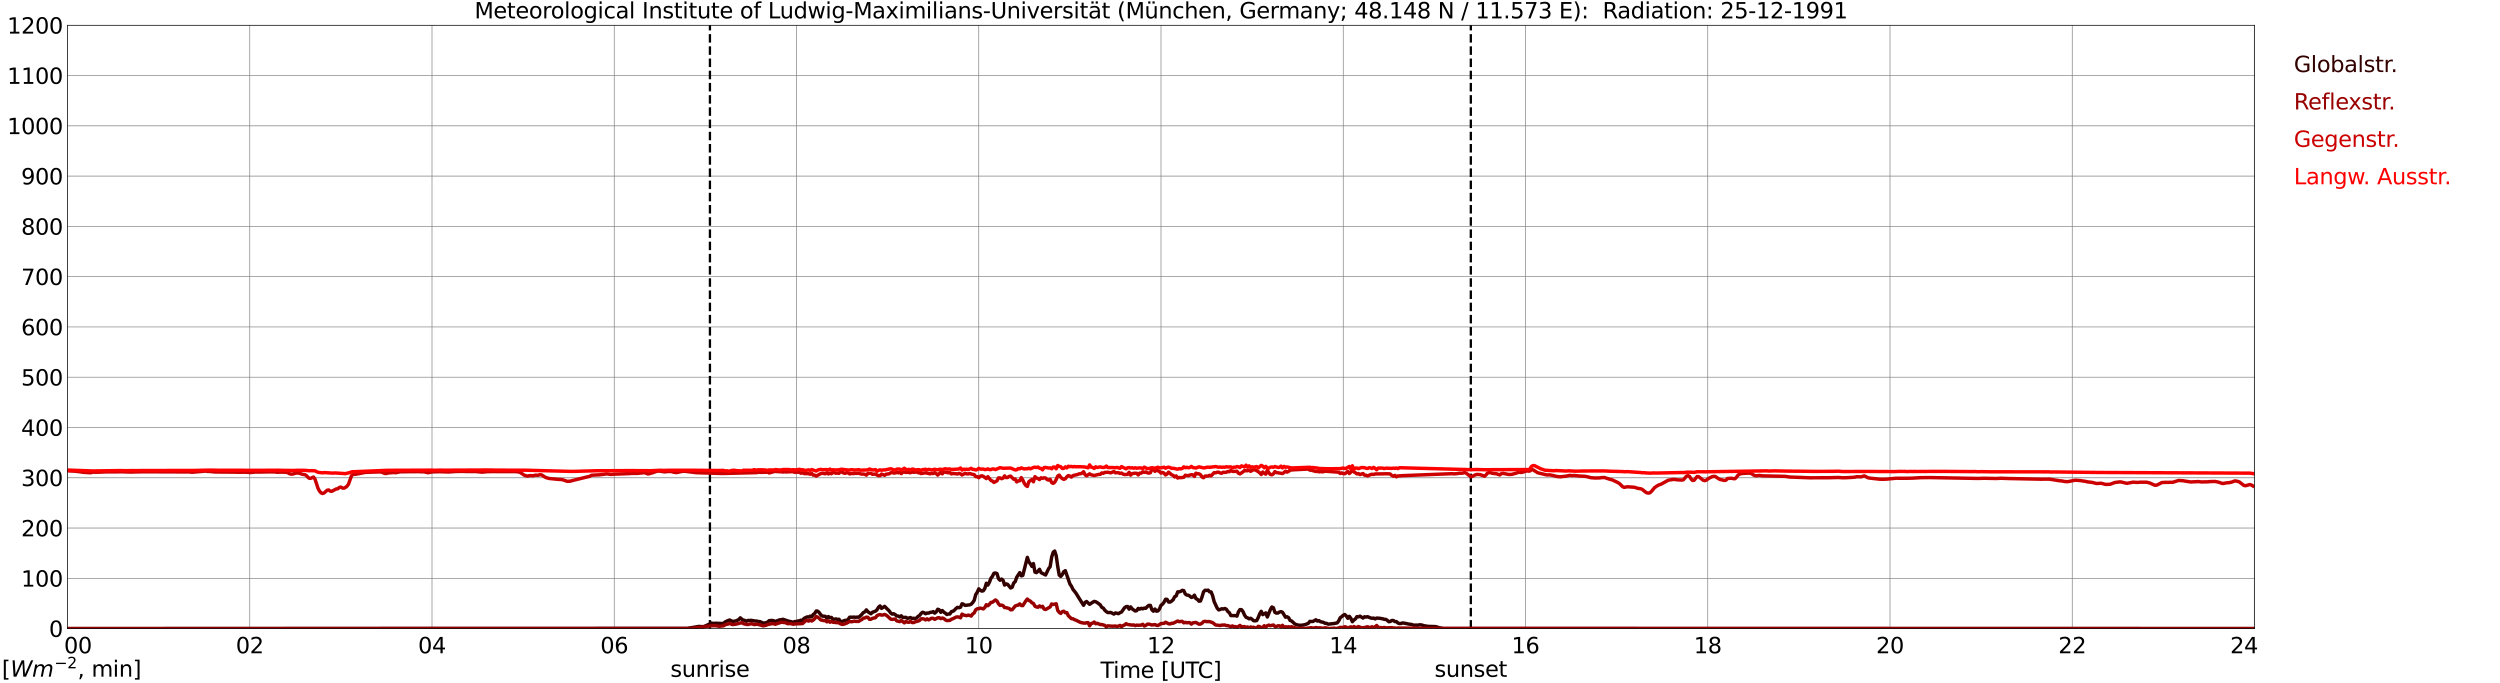<?xml version="1.0" encoding="utf-8" standalone="no"?>
<!DOCTYPE svg PUBLIC "-//W3C//DTD SVG 1.1//EN"
  "http://www.w3.org/Graphics/SVG/1.1/DTD/svg11.dtd">
<svg xmlns:xlink="http://www.w3.org/1999/xlink" width="1085.4pt" height="296.64pt" viewBox="0 0 1085.4 296.64" xmlns="http://www.w3.org/2000/svg" version="1.1">
 <defs>
  <style type="text/css">*{stroke-linejoin: round; stroke-linecap: butt}</style>
 </defs>
 <g id="figure_1">
  <g id="patch_1">
   <path d="M 0 296.64 
L 1085.4 296.64 
L 1085.4 0 
L 0 0 
z
" style="fill: #ffffff"/>
  </g>
  <g id="axes_1">
   <g id="patch_2">
    <path d="M 29.306 272.909 
L 978.814 272.909 
L 978.814 10.976 
L 29.306 10.976 
z
" style="fill: #ffffff"/>
   </g>
   <g id="patch_3">
    <path d="M 978.814 272.909 
L 978.814 272.909 
L 978.814 10.976 
L 978.814 10.976 
z
" clip-path="url(#p177b72c0a7)" style="fill: #d3d3d3; opacity: 0.25; stroke: #d3d3d3; stroke-linejoin: miter"/>
   </g>
   <g id="matplotlib.axis_1">
    <g id="xtick_1">
     <g id="line2d_1">
      <path d="M 29.306 272.909 
L 29.306 10.976 
" clip-path="url(#p177b72c0a7)" style="fill: none; stroke: #808080; stroke-width: 0.3; stroke-linecap: square"/>
     </g>
     <g id="line2d_2"/>
     <g id="text_1">
      <!--    00 -->
      <g transform="translate(18.733 283.627) scale(0.095 -0.095)">
       <defs>
        <path id="DejaVuSans-20" transform="scale(0.016)"/>
        <path id="DejaVuSans-30" d="M 2034 4250 
Q 1547 4250 1301 3770 
Q 1056 3291 1056 2328 
Q 1056 1369 1301 889 
Q 1547 409 2034 409 
Q 2525 409 2770 889 
Q 3016 1369 3016 2328 
Q 3016 3291 2770 3770 
Q 2525 4250 2034 4250 
z
M 2034 4750 
Q 2819 4750 3233 4129 
Q 3647 3509 3647 2328 
Q 3647 1150 3233 529 
Q 2819 -91 2034 -91 
Q 1250 -91 836 529 
Q 422 1150 422 2328 
Q 422 3509 836 4129 
Q 1250 4750 2034 4750 
z
" transform="scale(0.016)"/>
       </defs>
       <use xlink:href="#DejaVuSans-20"/>
       <use xlink:href="#DejaVuSans-20" transform="translate(31.787 0)"/>
       <use xlink:href="#DejaVuSans-20" transform="translate(63.574 0)"/>
       <use xlink:href="#DejaVuSans-30" transform="translate(95.361 0)"/>
       <use xlink:href="#DejaVuSans-30" transform="translate(158.984 0)"/>
      </g>
     </g>
    </g>
    <g id="xtick_2">
     <g id="line2d_3">
      <path d="M 108.431 272.909 
L 108.431 10.976 
" clip-path="url(#p177b72c0a7)" style="fill: none; stroke: #808080; stroke-width: 0.3; stroke-linecap: square"/>
     </g>
     <g id="line2d_4"/>
     <g id="text_2">
      <!-- 02 -->
      <g transform="translate(102.387 283.627) scale(0.095 -0.095)">
       <defs>
        <path id="DejaVuSans-32" d="M 1228 531 
L 3431 531 
L 3431 0 
L 469 0 
L 469 531 
Q 828 903 1448 1529 
Q 2069 2156 2228 2338 
Q 2531 2678 2651 2914 
Q 2772 3150 2772 3378 
Q 2772 3750 2511 3984 
Q 2250 4219 1831 4219 
Q 1534 4219 1204 4116 
Q 875 4013 500 3803 
L 500 4441 
Q 881 4594 1212 4672 
Q 1544 4750 1819 4750 
Q 2544 4750 2975 4387 
Q 3406 4025 3406 3419 
Q 3406 3131 3298 2873 
Q 3191 2616 2906 2266 
Q 2828 2175 2409 1742 
Q 1991 1309 1228 531 
z
" transform="scale(0.016)"/>
       </defs>
       <use xlink:href="#DejaVuSans-30"/>
       <use xlink:href="#DejaVuSans-32" transform="translate(63.623 0)"/>
      </g>
     </g>
    </g>
    <g id="xtick_3">
     <g id="line2d_5">
      <path d="M 187.557 272.909 
L 187.557 10.976 
" clip-path="url(#p177b72c0a7)" style="fill: none; stroke: #808080; stroke-width: 0.3; stroke-linecap: square"/>
     </g>
     <g id="line2d_6"/>
     <g id="text_3">
      <!-- 04 -->
      <g transform="translate(181.513 283.627) scale(0.095 -0.095)">
       <defs>
        <path id="DejaVuSans-34" d="M 2419 4116 
L 825 1625 
L 2419 1625 
L 2419 4116 
z
M 2253 4666 
L 3047 4666 
L 3047 1625 
L 3713 1625 
L 3713 1100 
L 3047 1100 
L 3047 0 
L 2419 0 
L 2419 1100 
L 313 1100 
L 313 1709 
L 2253 4666 
z
" transform="scale(0.016)"/>
       </defs>
       <use xlink:href="#DejaVuSans-30"/>
       <use xlink:href="#DejaVuSans-34" transform="translate(63.623 0)"/>
      </g>
     </g>
    </g>
    <g id="xtick_4">
     <g id="line2d_7">
      <path d="M 266.683 272.909 
L 266.683 10.976 
" clip-path="url(#p177b72c0a7)" style="fill: none; stroke: #808080; stroke-width: 0.3; stroke-linecap: square"/>
     </g>
     <g id="line2d_8"/>
     <g id="text_4">
      <!-- 06 -->
      <g transform="translate(260.638 283.627) scale(0.095 -0.095)">
       <defs>
        <path id="DejaVuSans-36" d="M 2113 2584 
Q 1688 2584 1439 2293 
Q 1191 2003 1191 1497 
Q 1191 994 1439 701 
Q 1688 409 2113 409 
Q 2538 409 2786 701 
Q 3034 994 3034 1497 
Q 3034 2003 2786 2293 
Q 2538 2584 2113 2584 
z
M 3366 4563 
L 3366 3988 
Q 3128 4100 2886 4159 
Q 2644 4219 2406 4219 
Q 1781 4219 1451 3797 
Q 1122 3375 1075 2522 
Q 1259 2794 1537 2939 
Q 1816 3084 2150 3084 
Q 2853 3084 3261 2657 
Q 3669 2231 3669 1497 
Q 3669 778 3244 343 
Q 2819 -91 2113 -91 
Q 1303 -91 875 529 
Q 447 1150 447 2328 
Q 447 3434 972 4092 
Q 1497 4750 2381 4750 
Q 2619 4750 2861 4703 
Q 3103 4656 3366 4563 
z
" transform="scale(0.016)"/>
       </defs>
       <use xlink:href="#DejaVuSans-30"/>
       <use xlink:href="#DejaVuSans-36" transform="translate(63.623 0)"/>
      </g>
     </g>
    </g>
    <g id="xtick_5">
     <g id="line2d_9">
      <path d="M 345.808 272.909 
L 345.808 10.976 
" clip-path="url(#p177b72c0a7)" style="fill: none; stroke: #808080; stroke-width: 0.3; stroke-linecap: square"/>
     </g>
     <g id="line2d_10"/>
     <g id="text_5">
      <!-- 08 -->
      <g transform="translate(339.764 283.627) scale(0.095 -0.095)">
       <defs>
        <path id="DejaVuSans-38" d="M 2034 2216 
Q 1584 2216 1326 1975 
Q 1069 1734 1069 1313 
Q 1069 891 1326 650 
Q 1584 409 2034 409 
Q 2484 409 2743 651 
Q 3003 894 3003 1313 
Q 3003 1734 2745 1975 
Q 2488 2216 2034 2216 
z
M 1403 2484 
Q 997 2584 770 2862 
Q 544 3141 544 3541 
Q 544 4100 942 4425 
Q 1341 4750 2034 4750 
Q 2731 4750 3128 4425 
Q 3525 4100 3525 3541 
Q 3525 3141 3298 2862 
Q 3072 2584 2669 2484 
Q 3125 2378 3379 2068 
Q 3634 1759 3634 1313 
Q 3634 634 3220 271 
Q 2806 -91 2034 -91 
Q 1263 -91 848 271 
Q 434 634 434 1313 
Q 434 1759 690 2068 
Q 947 2378 1403 2484 
z
M 1172 3481 
Q 1172 3119 1398 2916 
Q 1625 2713 2034 2713 
Q 2441 2713 2670 2916 
Q 2900 3119 2900 3481 
Q 2900 3844 2670 4047 
Q 2441 4250 2034 4250 
Q 1625 4250 1398 4047 
Q 1172 3844 1172 3481 
z
" transform="scale(0.016)"/>
       </defs>
       <use xlink:href="#DejaVuSans-30"/>
       <use xlink:href="#DejaVuSans-38" transform="translate(63.623 0)"/>
      </g>
     </g>
    </g>
    <g id="xtick_6">
     <g id="line2d_11">
      <path d="M 424.934 272.909 
L 424.934 10.976 
" clip-path="url(#p177b72c0a7)" style="fill: none; stroke: #808080; stroke-width: 0.3; stroke-linecap: square"/>
     </g>
     <g id="line2d_12"/>
     <g id="text_6">
      <!-- 10 -->
      <g transform="translate(418.89 283.627) scale(0.095 -0.095)">
       <defs>
        <path id="DejaVuSans-31" d="M 794 531 
L 1825 531 
L 1825 4091 
L 703 3866 
L 703 4441 
L 1819 4666 
L 2450 4666 
L 2450 531 
L 3481 531 
L 3481 0 
L 794 0 
L 794 531 
z
" transform="scale(0.016)"/>
       </defs>
       <use xlink:href="#DejaVuSans-31"/>
       <use xlink:href="#DejaVuSans-30" transform="translate(63.623 0)"/>
      </g>
     </g>
    </g>
    <g id="xtick_7">
     <g id="line2d_13">
      <path d="M 504.06 272.909 
L 504.06 10.976 
" clip-path="url(#p177b72c0a7)" style="fill: none; stroke: #808080; stroke-width: 0.3; stroke-linecap: square"/>
     </g>
     <g id="line2d_14"/>
     <g id="text_7">
      <!-- 12 -->
      <g transform="translate(498.015 283.627) scale(0.095 -0.095)">
       <use xlink:href="#DejaVuSans-31"/>
       <use xlink:href="#DejaVuSans-32" transform="translate(63.623 0)"/>
      </g>
     </g>
    </g>
    <g id="xtick_8">
     <g id="line2d_15">
      <path d="M 583.185 272.909 
L 583.185 10.976 
" clip-path="url(#p177b72c0a7)" style="fill: none; stroke: #808080; stroke-width: 0.3; stroke-linecap: square"/>
     </g>
     <g id="line2d_16"/>
     <g id="text_8">
      <!-- 14 -->
      <g transform="translate(577.141 283.627) scale(0.095 -0.095)">
       <use xlink:href="#DejaVuSans-31"/>
       <use xlink:href="#DejaVuSans-34" transform="translate(63.623 0)"/>
      </g>
     </g>
    </g>
    <g id="xtick_9">
     <g id="line2d_17">
      <path d="M 662.311 272.909 
L 662.311 10.976 
" clip-path="url(#p177b72c0a7)" style="fill: none; stroke: #808080; stroke-width: 0.3; stroke-linecap: square"/>
     </g>
     <g id="line2d_18"/>
     <g id="text_9">
      <!-- 16 -->
      <g transform="translate(656.267 283.627) scale(0.095 -0.095)">
       <use xlink:href="#DejaVuSans-31"/>
       <use xlink:href="#DejaVuSans-36" transform="translate(63.623 0)"/>
      </g>
     </g>
    </g>
    <g id="xtick_10">
     <g id="line2d_19">
      <path d="M 741.437 272.909 
L 741.437 10.976 
" clip-path="url(#p177b72c0a7)" style="fill: none; stroke: #808080; stroke-width: 0.3; stroke-linecap: square"/>
     </g>
     <g id="line2d_20"/>
     <g id="text_10">
      <!-- 18 -->
      <g transform="translate(735.392 283.627) scale(0.095 -0.095)">
       <use xlink:href="#DejaVuSans-31"/>
       <use xlink:href="#DejaVuSans-38" transform="translate(63.623 0)"/>
      </g>
     </g>
    </g>
    <g id="xtick_11">
     <g id="line2d_21">
      <path d="M 820.562 272.909 
L 820.562 10.976 
" clip-path="url(#p177b72c0a7)" style="fill: none; stroke: #808080; stroke-width: 0.3; stroke-linecap: square"/>
     </g>
     <g id="line2d_22"/>
     <g id="text_11">
      <!-- 20 -->
      <g transform="translate(814.518 283.627) scale(0.095 -0.095)">
       <use xlink:href="#DejaVuSans-32"/>
       <use xlink:href="#DejaVuSans-30" transform="translate(63.623 0)"/>
      </g>
     </g>
    </g>
    <g id="xtick_12">
     <g id="line2d_23">
      <path d="M 899.688 272.909 
L 899.688 10.976 
" clip-path="url(#p177b72c0a7)" style="fill: none; stroke: #808080; stroke-width: 0.3; stroke-linecap: square"/>
     </g>
     <g id="line2d_24"/>
     <g id="text_12">
      <!-- 22 -->
      <g transform="translate(893.644 283.627) scale(0.095 -0.095)">
       <use xlink:href="#DejaVuSans-32"/>
       <use xlink:href="#DejaVuSans-32" transform="translate(63.623 0)"/>
      </g>
     </g>
    </g>
    <g id="xtick_13">
     <g id="line2d_25">
      <path d="M 978.814 272.909 
L 978.814 10.976 
" clip-path="url(#p177b72c0a7)" style="fill: none; stroke: #808080; stroke-width: 0.3; stroke-linecap: square"/>
     </g>
     <g id="line2d_26"/>
     <g id="text_13">
      <!-- 24    -->
      <g transform="translate(968.241 283.627) scale(0.095 -0.095)">
       <use xlink:href="#DejaVuSans-32"/>
       <use xlink:href="#DejaVuSans-34" transform="translate(63.623 0)"/>
       <use xlink:href="#DejaVuSans-20" transform="translate(127.246 0)"/>
       <use xlink:href="#DejaVuSans-20" transform="translate(159.033 0)"/>
       <use xlink:href="#DejaVuSans-20" transform="translate(190.82 0)"/>
      </g>
     </g>
    </g>
    <g id="text_14">
     <!-- Time [UTC] -->
     <g transform="translate(477.806 294.322) scale(0.095 -0.095)">
      <defs>
       <path id="DejaVuSans-54" d="M -19 4666 
L 3928 4666 
L 3928 4134 
L 2272 4134 
L 2272 0 
L 1638 0 
L 1638 4134 
L -19 4134 
L -19 4666 
z
" transform="scale(0.016)"/>
       <path id="DejaVuSans-69" d="M 603 3500 
L 1178 3500 
L 1178 0 
L 603 0 
L 603 3500 
z
M 603 4863 
L 1178 4863 
L 1178 4134 
L 603 4134 
L 603 4863 
z
" transform="scale(0.016)"/>
       <path id="DejaVuSans-6d" d="M 3328 2828 
Q 3544 3216 3844 3400 
Q 4144 3584 4550 3584 
Q 5097 3584 5394 3201 
Q 5691 2819 5691 2113 
L 5691 0 
L 5113 0 
L 5113 2094 
Q 5113 2597 4934 2840 
Q 4756 3084 4391 3084 
Q 3944 3084 3684 2787 
Q 3425 2491 3425 1978 
L 3425 0 
L 2847 0 
L 2847 2094 
Q 2847 2600 2669 2842 
Q 2491 3084 2119 3084 
Q 1678 3084 1418 2786 
Q 1159 2488 1159 1978 
L 1159 0 
L 581 0 
L 581 3500 
L 1159 3500 
L 1159 2956 
Q 1356 3278 1631 3431 
Q 1906 3584 2284 3584 
Q 2666 3584 2933 3390 
Q 3200 3197 3328 2828 
z
" transform="scale(0.016)"/>
       <path id="DejaVuSans-65" d="M 3597 1894 
L 3597 1613 
L 953 1613 
Q 991 1019 1311 708 
Q 1631 397 2203 397 
Q 2534 397 2845 478 
Q 3156 559 3463 722 
L 3463 178 
Q 3153 47 2828 -22 
Q 2503 -91 2169 -91 
Q 1331 -91 842 396 
Q 353 884 353 1716 
Q 353 2575 817 3079 
Q 1281 3584 2069 3584 
Q 2775 3584 3186 3129 
Q 3597 2675 3597 1894 
z
M 3022 2063 
Q 3016 2534 2758 2815 
Q 2500 3097 2075 3097 
Q 1594 3097 1305 2825 
Q 1016 2553 972 2059 
L 3022 2063 
z
" transform="scale(0.016)"/>
       <path id="DejaVuSans-5b" d="M 550 4863 
L 1875 4863 
L 1875 4416 
L 1125 4416 
L 1125 -397 
L 1875 -397 
L 1875 -844 
L 550 -844 
L 550 4863 
z
" transform="scale(0.016)"/>
       <path id="DejaVuSans-55" d="M 556 4666 
L 1191 4666 
L 1191 1831 
Q 1191 1081 1462 751 
Q 1734 422 2344 422 
Q 2950 422 3222 751 
Q 3494 1081 3494 1831 
L 3494 4666 
L 4128 4666 
L 4128 1753 
Q 4128 841 3676 375 
Q 3225 -91 2344 -91 
Q 1459 -91 1007 375 
Q 556 841 556 1753 
L 556 4666 
z
" transform="scale(0.016)"/>
       <path id="DejaVuSans-43" d="M 4122 4306 
L 4122 3641 
Q 3803 3938 3442 4084 
Q 3081 4231 2675 4231 
Q 1875 4231 1450 3742 
Q 1025 3253 1025 2328 
Q 1025 1406 1450 917 
Q 1875 428 2675 428 
Q 3081 428 3442 575 
Q 3803 722 4122 1019 
L 4122 359 
Q 3791 134 3420 21 
Q 3050 -91 2638 -91 
Q 1578 -91 968 557 
Q 359 1206 359 2328 
Q 359 3453 968 4101 
Q 1578 4750 2638 4750 
Q 3056 4750 3426 4639 
Q 3797 4528 4122 4306 
z
" transform="scale(0.016)"/>
       <path id="DejaVuSans-5d" d="M 1947 4863 
L 1947 -844 
L 622 -844 
L 622 -397 
L 1369 -397 
L 1369 4416 
L 622 4416 
L 622 4863 
L 1947 4863 
z
" transform="scale(0.016)"/>
      </defs>
      <use xlink:href="#DejaVuSans-54"/>
      <use xlink:href="#DejaVuSans-69" transform="translate(57.959 0)"/>
      <use xlink:href="#DejaVuSans-6d" transform="translate(85.742 0)"/>
      <use xlink:href="#DejaVuSans-65" transform="translate(183.154 0)"/>
      <use xlink:href="#DejaVuSans-20" transform="translate(244.678 0)"/>
      <use xlink:href="#DejaVuSans-5b" transform="translate(276.465 0)"/>
      <use xlink:href="#DejaVuSans-55" transform="translate(315.479 0)"/>
      <use xlink:href="#DejaVuSans-54" transform="translate(388.672 0)"/>
      <use xlink:href="#DejaVuSans-43" transform="translate(443.881 0)"/>
      <use xlink:href="#DejaVuSans-5d" transform="translate(513.705 0)"/>
     </g>
    </g>
   </g>
   <g id="matplotlib.axis_2">
    <g id="ytick_1">
     <g id="line2d_27">
      <path d="M 29.306 272.909 
L 978.814 272.909 
" clip-path="url(#p177b72c0a7)" style="fill: none; stroke: #808080; stroke-width: 0.3; stroke-linecap: square"/>
     </g>
     <g id="line2d_28"/>
     <g id="text_15">
      <!-- 0 -->
      <g transform="translate(21.261 276.518) scale(0.095 -0.095)">
       <use xlink:href="#DejaVuSans-30"/>
      </g>
     </g>
    </g>
    <g id="ytick_2">
     <g id="line2d_29">
      <path d="M 29.306 251.081 
L 978.814 251.081 
" clip-path="url(#p177b72c0a7)" style="fill: none; stroke: #808080; stroke-width: 0.3; stroke-linecap: square"/>
     </g>
     <g id="line2d_30"/>
     <g id="text_16">
      <!-- 100 -->
      <g transform="translate(9.173 254.69) scale(0.095 -0.095)">
       <use xlink:href="#DejaVuSans-31"/>
       <use xlink:href="#DejaVuSans-30" transform="translate(63.623 0)"/>
       <use xlink:href="#DejaVuSans-30" transform="translate(127.246 0)"/>
      </g>
     </g>
    </g>
    <g id="ytick_3">
     <g id="line2d_31">
      <path d="M 29.306 229.253 
L 978.814 229.253 
" clip-path="url(#p177b72c0a7)" style="fill: none; stroke: #808080; stroke-width: 0.3; stroke-linecap: square"/>
     </g>
     <g id="line2d_32"/>
     <g id="text_17">
      <!-- 200 -->
      <g transform="translate(9.173 232.863) scale(0.095 -0.095)">
       <use xlink:href="#DejaVuSans-32"/>
       <use xlink:href="#DejaVuSans-30" transform="translate(63.623 0)"/>
       <use xlink:href="#DejaVuSans-30" transform="translate(127.246 0)"/>
      </g>
     </g>
    </g>
    <g id="ytick_4">
     <g id="line2d_33">
      <path d="M 29.306 207.426 
L 978.814 207.426 
" clip-path="url(#p177b72c0a7)" style="fill: none; stroke: #808080; stroke-width: 0.3; stroke-linecap: square"/>
     </g>
     <g id="line2d_34"/>
     <g id="text_18">
      <!-- 300 -->
      <g transform="translate(9.173 211.035) scale(0.095 -0.095)">
       <defs>
        <path id="DejaVuSans-33" d="M 2597 2516 
Q 3050 2419 3304 2112 
Q 3559 1806 3559 1356 
Q 3559 666 3084 287 
Q 2609 -91 1734 -91 
Q 1441 -91 1130 -33 
Q 819 25 488 141 
L 488 750 
Q 750 597 1062 519 
Q 1375 441 1716 441 
Q 2309 441 2620 675 
Q 2931 909 2931 1356 
Q 2931 1769 2642 2001 
Q 2353 2234 1838 2234 
L 1294 2234 
L 1294 2753 
L 1863 2753 
Q 2328 2753 2575 2939 
Q 2822 3125 2822 3475 
Q 2822 3834 2567 4026 
Q 2313 4219 1838 4219 
Q 1578 4219 1281 4162 
Q 984 4106 628 3988 
L 628 4550 
Q 988 4650 1302 4700 
Q 1616 4750 1894 4750 
Q 2613 4750 3031 4423 
Q 3450 4097 3450 3541 
Q 3450 3153 3228 2886 
Q 3006 2619 2597 2516 
z
" transform="scale(0.016)"/>
       </defs>
       <use xlink:href="#DejaVuSans-33"/>
       <use xlink:href="#DejaVuSans-30" transform="translate(63.623 0)"/>
       <use xlink:href="#DejaVuSans-30" transform="translate(127.246 0)"/>
      </g>
     </g>
    </g>
    <g id="ytick_5">
     <g id="line2d_35">
      <path d="M 29.306 185.598 
L 978.814 185.598 
" clip-path="url(#p177b72c0a7)" style="fill: none; stroke: #808080; stroke-width: 0.3; stroke-linecap: square"/>
     </g>
     <g id="line2d_36"/>
     <g id="text_19">
      <!-- 400 -->
      <g transform="translate(9.173 189.207) scale(0.095 -0.095)">
       <use xlink:href="#DejaVuSans-34"/>
       <use xlink:href="#DejaVuSans-30" transform="translate(63.623 0)"/>
       <use xlink:href="#DejaVuSans-30" transform="translate(127.246 0)"/>
      </g>
     </g>
    </g>
    <g id="ytick_6">
     <g id="line2d_37">
      <path d="M 29.306 163.77 
L 978.814 163.77 
" clip-path="url(#p177b72c0a7)" style="fill: none; stroke: #808080; stroke-width: 0.3; stroke-linecap: square"/>
     </g>
     <g id="line2d_38"/>
     <g id="text_20">
      <!-- 500 -->
      <g transform="translate(9.173 167.379) scale(0.095 -0.095)">
       <defs>
        <path id="DejaVuSans-35" d="M 691 4666 
L 3169 4666 
L 3169 4134 
L 1269 4134 
L 1269 2991 
Q 1406 3038 1543 3061 
Q 1681 3084 1819 3084 
Q 2600 3084 3056 2656 
Q 3513 2228 3513 1497 
Q 3513 744 3044 326 
Q 2575 -91 1722 -91 
Q 1428 -91 1123 -41 
Q 819 9 494 109 
L 494 744 
Q 775 591 1075 516 
Q 1375 441 1709 441 
Q 2250 441 2565 725 
Q 2881 1009 2881 1497 
Q 2881 1984 2565 2268 
Q 2250 2553 1709 2553 
Q 1456 2553 1204 2497 
Q 953 2441 691 2322 
L 691 4666 
z
" transform="scale(0.016)"/>
       </defs>
       <use xlink:href="#DejaVuSans-35"/>
       <use xlink:href="#DejaVuSans-30" transform="translate(63.623 0)"/>
       <use xlink:href="#DejaVuSans-30" transform="translate(127.246 0)"/>
      </g>
     </g>
    </g>
    <g id="ytick_7">
     <g id="line2d_39">
      <path d="M 29.306 141.942 
L 978.814 141.942 
" clip-path="url(#p177b72c0a7)" style="fill: none; stroke: #808080; stroke-width: 0.3; stroke-linecap: square"/>
     </g>
     <g id="line2d_40"/>
     <g id="text_21">
      <!-- 600 -->
      <g transform="translate(9.173 145.551) scale(0.095 -0.095)">
       <use xlink:href="#DejaVuSans-36"/>
       <use xlink:href="#DejaVuSans-30" transform="translate(63.623 0)"/>
       <use xlink:href="#DejaVuSans-30" transform="translate(127.246 0)"/>
      </g>
     </g>
    </g>
    <g id="ytick_8">
     <g id="line2d_41">
      <path d="M 29.306 120.114 
L 978.814 120.114 
" clip-path="url(#p177b72c0a7)" style="fill: none; stroke: #808080; stroke-width: 0.3; stroke-linecap: square"/>
     </g>
     <g id="line2d_42"/>
     <g id="text_22">
      <!-- 700 -->
      <g transform="translate(9.173 123.724) scale(0.095 -0.095)">
       <defs>
        <path id="DejaVuSans-37" d="M 525 4666 
L 3525 4666 
L 3525 4397 
L 1831 0 
L 1172 0 
L 2766 4134 
L 525 4134 
L 525 4666 
z
" transform="scale(0.016)"/>
       </defs>
       <use xlink:href="#DejaVuSans-37"/>
       <use xlink:href="#DejaVuSans-30" transform="translate(63.623 0)"/>
       <use xlink:href="#DejaVuSans-30" transform="translate(127.246 0)"/>
      </g>
     </g>
    </g>
    <g id="ytick_9">
     <g id="line2d_43">
      <path d="M 29.306 98.287 
L 978.814 98.287 
" clip-path="url(#p177b72c0a7)" style="fill: none; stroke: #808080; stroke-width: 0.3; stroke-linecap: square"/>
     </g>
     <g id="line2d_44"/>
     <g id="text_23">
      <!-- 800 -->
      <g transform="translate(9.173 101.896) scale(0.095 -0.095)">
       <use xlink:href="#DejaVuSans-38"/>
       <use xlink:href="#DejaVuSans-30" transform="translate(63.623 0)"/>
       <use xlink:href="#DejaVuSans-30" transform="translate(127.246 0)"/>
      </g>
     </g>
    </g>
    <g id="ytick_10">
     <g id="line2d_45">
      <path d="M 29.306 76.459 
L 978.814 76.459 
" clip-path="url(#p177b72c0a7)" style="fill: none; stroke: #808080; stroke-width: 0.3; stroke-linecap: square"/>
     </g>
     <g id="line2d_46"/>
     <g id="text_24">
      <!-- 900 -->
      <g transform="translate(9.173 80.068) scale(0.095 -0.095)">
       <defs>
        <path id="DejaVuSans-39" d="M 703 97 
L 703 672 
Q 941 559 1184 500 
Q 1428 441 1663 441 
Q 2288 441 2617 861 
Q 2947 1281 2994 2138 
Q 2813 1869 2534 1725 
Q 2256 1581 1919 1581 
Q 1219 1581 811 2004 
Q 403 2428 403 3163 
Q 403 3881 828 4315 
Q 1253 4750 1959 4750 
Q 2769 4750 3195 4129 
Q 3622 3509 3622 2328 
Q 3622 1225 3098 567 
Q 2575 -91 1691 -91 
Q 1453 -91 1209 -44 
Q 966 3 703 97 
z
M 1959 2075 
Q 2384 2075 2632 2365 
Q 2881 2656 2881 3163 
Q 2881 3666 2632 3958 
Q 2384 4250 1959 4250 
Q 1534 4250 1286 3958 
Q 1038 3666 1038 3163 
Q 1038 2656 1286 2365 
Q 1534 2075 1959 2075 
z
" transform="scale(0.016)"/>
       </defs>
       <use xlink:href="#DejaVuSans-39"/>
       <use xlink:href="#DejaVuSans-30" transform="translate(63.623 0)"/>
       <use xlink:href="#DejaVuSans-30" transform="translate(127.246 0)"/>
      </g>
     </g>
    </g>
    <g id="ytick_11">
     <g id="line2d_47">
      <path d="M 29.306 54.631 
L 978.814 54.631 
" clip-path="url(#p177b72c0a7)" style="fill: none; stroke: #808080; stroke-width: 0.3; stroke-linecap: square"/>
     </g>
     <g id="line2d_48"/>
     <g id="text_25">
      <!-- 1000 -->
      <g transform="translate(3.128 58.24) scale(0.095 -0.095)">
       <use xlink:href="#DejaVuSans-31"/>
       <use xlink:href="#DejaVuSans-30" transform="translate(63.623 0)"/>
       <use xlink:href="#DejaVuSans-30" transform="translate(127.246 0)"/>
       <use xlink:href="#DejaVuSans-30" transform="translate(190.869 0)"/>
      </g>
     </g>
    </g>
    <g id="ytick_12">
     <g id="line2d_49">
      <path d="M 29.306 32.803 
L 978.814 32.803 
" clip-path="url(#p177b72c0a7)" style="fill: none; stroke: #808080; stroke-width: 0.3; stroke-linecap: square"/>
     </g>
     <g id="line2d_50"/>
     <g id="text_26">
      <!-- 1100 -->
      <g transform="translate(3.128 36.413) scale(0.095 -0.095)">
       <use xlink:href="#DejaVuSans-31"/>
       <use xlink:href="#DejaVuSans-31" transform="translate(63.623 0)"/>
       <use xlink:href="#DejaVuSans-30" transform="translate(127.246 0)"/>
       <use xlink:href="#DejaVuSans-30" transform="translate(190.869 0)"/>
      </g>
     </g>
    </g>
    <g id="ytick_13">
     <g id="line2d_51">
      <path d="M 29.306 10.976 
L 978.814 10.976 
" clip-path="url(#p177b72c0a7)" style="fill: none; stroke: #808080; stroke-width: 0.3; stroke-linecap: square"/>
     </g>
     <g id="line2d_52"/>
     <g id="text_27">
      <!-- 1200 -->
      <g transform="translate(3.128 14.585) scale(0.095 -0.095)">
       <use xlink:href="#DejaVuSans-31"/>
       <use xlink:href="#DejaVuSans-32" transform="translate(63.623 0)"/>
       <use xlink:href="#DejaVuSans-30" transform="translate(127.246 0)"/>
       <use xlink:href="#DejaVuSans-30" transform="translate(190.869 0)"/>
      </g>
     </g>
    </g>
   </g>
   <g id="line2d_53">
    <path d="M 308.224 272.909 
L 308.224 10.976 
" clip-path="url(#p177b72c0a7)" style="fill: none; stroke-dasharray: 3.7,1.6; stroke-dashoffset: 0; stroke: #000000"/>
   </g>
   <g id="line2d_54">
    <path d="M 638.573 272.909 
L 638.573 10.976 
" clip-path="url(#p177b72c0a7)" style="fill: none; stroke-dasharray: 3.7,1.6; stroke-dashoffset: 0; stroke: #000000"/>
   </g>
   <g id="line2d_55">
    <path d="M 29.306 272.909 
L 298.333 272.826 
L 303.608 271.946 
L 304.267 272.06 
L 305.586 272.038 
L 306.905 271.466 
L 308.224 270.811 
L 308.883 270.484 
L 309.543 270.671 
L 310.861 270.578 
L 313.499 270.706 
L 314.158 270.623 
L 314.818 270.019 
L 316.136 269.412 
L 316.796 269.178 
L 318.114 269.831 
L 319.433 269.598 
L 320.752 268.993 
L 321.411 268.246 
L 322.071 268.851 
L 322.73 269.224 
L 323.39 269.366 
L 324.049 269.737 
L 324.708 269.366 
L 325.368 269.412 
L 326.027 269.318 
L 328.005 269.646 
L 328.665 269.646 
L 329.324 269.879 
L 329.983 269.879 
L 331.302 270.499 
L 331.961 270.497 
L 333.28 270.11 
L 333.94 269.458 
L 335.258 269.366 
L 335.918 269.506 
L 336.577 269.831 
L 338.555 269.085 
L 339.215 269.085 
L 339.874 268.851 
L 342.512 269.737 
L 343.171 269.831 
L 343.83 270.065 
L 344.49 270.11 
L 345.149 269.831 
L 345.808 269.879 
L 346.468 269.598 
L 347.127 269.506 
L 347.787 269.224 
L 348.446 269.366 
L 349.105 268.48 
L 350.424 267.825 
L 351.083 267.919 
L 351.743 267.5 
L 352.402 267.779 
L 353.062 266.799 
L 353.721 266.334 
L 354.38 265.26 
L 355.04 265.354 
L 355.699 266.007 
L 356.359 266.939 
L 357.018 267.5 
L 358.337 267.594 
L 358.996 268.386 
L 359.655 267.685 
L 360.315 268.198 
L 360.974 268.059 
L 361.634 268.899 
L 362.952 268.711 
L 363.612 268.945 
L 364.271 268.851 
L 364.93 269.925 
L 365.59 269.831 
L 366.909 269.318 
L 367.568 269.412 
L 368.227 268.899 
L 368.887 267.965 
L 370.206 267.965 
L 370.865 267.919 
L 371.524 268.013 
L 372.184 267.919 
L 372.843 267.965 
L 374.162 266.753 
L 374.821 265.961 
L 375.481 265.634 
L 376.14 264.793 
L 376.799 265.588 
L 378.118 266.474 
L 378.777 265.821 
L 380.096 265.354 
L 380.756 264.747 
L 381.415 263.628 
L 382.074 263.069 
L 382.734 264.141 
L 384.053 263.254 
L 386.031 265.215 
L 386.69 266.101 
L 387.349 266.614 
L 388.009 266.474 
L 388.668 266.847 
L 389.328 267.452 
L 389.987 267.452 
L 390.646 267.873 
L 391.306 267.36 
L 391.965 268.107 
L 393.284 268.013 
L 393.943 268.432 
L 394.603 268.338 
L 395.262 268.107 
L 395.921 268.526 
L 396.581 268.432 
L 397.24 268.526 
L 397.899 268.338 
L 398.559 267.64 
L 399.218 267.22 
L 399.878 266.38 
L 400.537 265.821 
L 401.196 266.007 
L 401.856 266.474 
L 402.515 266.147 
L 403.175 266.195 
L 403.834 265.867 
L 404.493 265.821 
L 405.153 265.54 
L 405.812 266.195 
L 406.471 265.634 
L 407.131 264.514 
L 407.79 264.747 
L 408.45 265.821 
L 409.109 265.075 
L 409.768 265.773 
L 410.428 266.195 
L 411.087 266.799 
L 411.746 266.566 
L 412.406 266.566 
L 413.065 265.54 
L 413.725 265.4 
L 414.384 264.887 
L 415.043 264.189 
L 415.703 263.676 
L 416.362 263.861 
L 417.022 263.628 
L 417.681 262.135 
L 418.34 262.368 
L 419 262.835 
L 420.978 262.602 
L 421.637 262.322 
L 422.297 261.622 
L 422.956 260.644 
L 423.615 258.171 
L 424.275 257.145 
L 424.934 255.652 
L 425.593 256.259 
L 426.253 256.632 
L 426.912 256.492 
L 427.572 255.466 
L 428.231 253.227 
L 428.89 254.019 
L 429.55 252.808 
L 430.209 251.081 
L 430.869 250.195 
L 431.528 248.89 
L 432.187 248.75 
L 432.847 249.029 
L 433.506 251.221 
L 434.165 251.921 
L 434.825 251.408 
L 435.484 251.921 
L 436.144 254.019 
L 436.803 253.506 
L 437.462 253.694 
L 438.781 255.279 
L 439.44 254.953 
L 440.1 253.133 
L 440.759 252.528 
L 441.419 250.616 
L 442.737 248.61 
L 443.397 250.009 
L 444.056 249.822 
L 446.034 241.988 
L 446.694 243.946 
L 447.353 244.786 
L 448.012 245.903 
L 448.672 244.692 
L 449.331 248.377 
L 449.991 248.61 
L 450.65 248.003 
L 451.309 247.163 
L 451.969 248.61 
L 453.947 249.636 
L 455.266 246.884 
L 455.925 246.045 
L 456.584 241.894 
L 457.244 239.794 
L 457.903 239.235 
L 458.563 241.287 
L 459.222 245.952 
L 459.881 249.682 
L 460.541 250.243 
L 461.2 249.448 
L 461.859 248.189 
L 462.519 247.77 
L 464.497 253.506 
L 465.156 254.486 
L 465.816 255.839 
L 467.134 257.518 
L 468.453 259.664 
L 470.431 262.789 
L 471.091 261.53 
L 471.75 261.157 
L 473.069 262.368 
L 474.388 261.482 
L 475.047 261.109 
L 475.706 261.251 
L 476.366 261.622 
L 477.685 262.602 
L 478.344 263.676 
L 479.003 264.001 
L 479.663 264.935 
L 480.322 265.54 
L 480.981 265.961 
L 482.3 265.913 
L 483.619 266.614 
L 484.278 266.101 
L 485.597 266.426 
L 486.256 266.007 
L 486.916 265.727 
L 488.235 263.861 
L 488.894 263.394 
L 489.553 263.302 
L 490.213 264.468 
L 490.872 263.488 
L 491.532 264.328 
L 492.85 265.26 
L 493.51 265.121 
L 494.169 264.141 
L 494.828 264.468 
L 495.488 264.095 
L 496.147 264.328 
L 496.807 264.001 
L 497.466 264.095 
L 498.125 263.348 
L 498.785 262.835 
L 499.444 262.835 
L 500.103 264.747 
L 500.763 265.354 
L 501.422 264.422 
L 502.082 265.354 
L 502.741 265.215 
L 503.4 264.374 
L 504.06 262.789 
L 504.719 262.322 
L 505.379 261.436 
L 506.038 260.177 
L 506.697 260.223 
L 507.357 261.39 
L 508.016 261.39 
L 508.675 260.969 
L 509.335 260.364 
L 509.994 259.057 
L 510.654 258.732 
L 511.313 256.959 
L 511.972 256.959 
L 512.632 256.726 
L 513.291 256.304 
L 513.95 256.446 
L 514.61 257.891 
L 515.269 258.358 
L 515.929 258.404 
L 516.588 258.823 
L 517.247 259.384 
L 517.907 259.197 
L 518.566 258.404 
L 519.226 259.897 
L 519.885 260.223 
L 520.544 261.017 
L 521.204 260.923 
L 521.863 259.197 
L 522.522 256.959 
L 523.182 256.259 
L 523.841 256.352 
L 524.501 256.213 
L 525.16 256.959 
L 525.819 257.005 
L 526.479 258.638 
L 527.138 261.203 
L 528.457 264.049 
L 529.116 264.793 
L 529.776 264.608 
L 530.435 264.28 
L 531.094 264.422 
L 531.754 264.189 
L 532.413 264.468 
L 533.073 265.494 
L 533.732 266.007 
L 534.391 267.266 
L 535.71 267.266 
L 536.369 267.266 
L 537.029 267.5 
L 537.688 265.634 
L 538.348 264.654 
L 539.007 264.702 
L 539.666 265.54 
L 540.326 267.033 
L 540.985 268.013 
L 541.644 268.246 
L 542.304 268.665 
L 542.963 268.432 
L 543.623 268.899 
L 544.282 269.506 
L 544.941 269.552 
L 545.601 269.412 
L 546.26 268.153 
L 546.919 266.474 
L 547.579 265.4 
L 548.238 266.847 
L 549.557 266.101 
L 550.216 267.873 
L 551.535 264.654 
L 552.195 263.536 
L 552.854 263.861 
L 553.513 265.867 
L 554.173 266.195 
L 554.832 266.147 
L 555.491 265.727 
L 556.151 265.54 
L 556.81 265.821 
L 558.129 267.965 
L 558.788 267.779 
L 559.448 268.153 
L 560.107 269.366 
L 560.766 269.598 
L 562.085 270.822 
L 562.745 271.178 
L 564.063 271.47 
L 565.382 271.429 
L 566.701 271.158 
L 568.02 270.623 
L 568.679 269.785 
L 569.998 269.831 
L 571.317 269.085 
L 571.976 269.646 
L 572.635 269.458 
L 573.295 269.925 
L 574.613 270.204 
L 575.273 270.623 
L 575.932 270.617 
L 576.592 271.001 
L 579.229 270.695 
L 580.548 270.438 
L 581.207 269.598 
L 581.867 268.198 
L 582.526 267.733 
L 583.185 267.127 
L 583.845 266.799 
L 584.504 267.406 
L 585.164 268.432 
L 585.823 267.594 
L 586.482 268.432 
L 587.142 269.925 
L 587.801 269.178 
L 588.46 268.711 
L 589.12 267.733 
L 589.779 267.825 
L 590.439 267.5 
L 591.757 268.338 
L 592.417 267.779 
L 593.076 267.919 
L 593.736 267.733 
L 595.054 268.292 
L 595.714 268.432 
L 596.373 268.338 
L 597.032 268.711 
L 597.692 268.338 
L 599.011 268.432 
L 600.329 268.665 
L 600.989 268.899 
L 601.648 268.899 
L 602.307 269.318 
L 602.967 269.925 
L 603.626 269.831 
L 604.286 269.366 
L 604.945 269.412 
L 605.604 269.879 
L 606.264 269.879 
L 606.923 270.484 
L 607.582 270.717 
L 608.242 270.695 
L 608.901 270.468 
L 609.561 270.523 
L 611.539 270.942 
L 612.858 271.106 
L 613.517 271.352 
L 614.176 271.442 
L 614.836 271.37 
L 615.495 271.449 
L 616.154 271.274 
L 616.814 271.278 
L 617.473 271.398 
L 618.133 271.649 
L 620.111 271.955 
L 622.748 272.018 
L 623.408 272.073 
L 624.726 272.492 
L 626.705 272.909 
L 978.154 272.909 
L 978.154 272.909 
" clip-path="url(#p177b72c0a7)" style="fill: none; stroke: #330000; stroke-width: 1.5; stroke-linecap: square"/>
   </g>
   <g id="line2d_56">
    <path d="M 29.306 272.909 
L 299.652 272.872 
L 300.971 272.653 
L 302.289 272.533 
L 305.586 272.13 
L 306.905 271.907 
L 309.543 271.662 
L 310.861 271.682 
L 312.18 271.907 
L 314.158 271.706 
L 314.818 271.217 
L 316.136 270.905 
L 316.796 270.639 
L 317.455 270.995 
L 318.114 271.173 
L 319.433 270.995 
L 322.071 270.327 
L 322.73 270.772 
L 324.049 271.084 
L 324.708 271.128 
L 326.027 270.816 
L 326.686 270.861 
L 327.346 271.173 
L 328.665 270.995 
L 329.983 271.307 
L 331.302 271.732 
L 332.621 271.483 
L 333.28 271.084 
L 333.94 271.084 
L 334.599 270.816 
L 335.918 270.772 
L 336.577 271.038 
L 339.215 270.148 
L 341.193 270.37 
L 341.852 270.772 
L 343.171 270.728 
L 344.49 271.038 
L 345.149 270.861 
L 347.787 270.772 
L 348.446 270.728 
L 349.765 269.523 
L 350.424 269.39 
L 351.083 269.659 
L 351.743 269.168 
L 352.402 269.613 
L 353.062 269.213 
L 353.721 268.589 
L 354.38 267.653 
L 355.04 267.965 
L 355.699 268.456 
L 356.359 269.168 
L 357.677 269.436 
L 358.337 269.436 
L 358.996 269.971 
L 359.655 269.523 
L 360.315 270.148 
L 360.974 269.792 
L 361.634 270.148 
L 364.271 270.416 
L 364.93 270.861 
L 365.59 271.084 
L 366.249 271.038 
L 367.568 270.549 
L 368.887 269.835 
L 369.546 269.925 
L 370.206 269.881 
L 370.865 269.659 
L 371.524 269.792 
L 372.843 269.792 
L 373.502 269.301 
L 374.162 268.991 
L 374.821 268.366 
L 375.481 268.321 
L 376.14 267.921 
L 376.799 268.011 
L 377.459 268.855 
L 378.118 268.855 
L 378.777 268.456 
L 380.096 268.187 
L 380.756 267.297 
L 381.415 266.985 
L 382.074 266.808 
L 382.734 267.074 
L 383.393 266.985 
L 384.053 266.762 
L 384.712 267.074 
L 385.371 267.565 
L 386.69 268.812 
L 387.349 268.901 
L 388.668 268.768 
L 389.328 269.569 
L 390.646 269.881 
L 391.306 269.39 
L 392.624 270.416 
L 393.284 269.792 
L 393.943 270.104 
L 394.603 270.193 
L 395.262 269.792 
L 395.921 270.237 
L 396.581 270.327 
L 397.24 270.014 
L 398.559 269.659 
L 399.218 269.39 
L 399.878 268.679 
L 400.537 268.633 
L 401.196 268.768 
L 401.856 269.124 
L 402.515 268.679 
L 403.175 269.124 
L 404.493 268.41 
L 405.153 268.456 
L 405.812 268.901 
L 407.131 268.233 
L 407.79 268.187 
L 408.45 268.589 
L 409.109 268.321 
L 409.768 268.545 
L 410.428 269.124 
L 411.087 269.436 
L 412.406 269.347 
L 413.065 268.855 
L 413.725 268.633 
L 415.043 267.921 
L 415.703 267.832 
L 416.362 267.921 
L 417.022 268.233 
L 417.681 266.629 
L 418.34 267.031 
L 419.659 267.297 
L 420.318 267.074 
L 420.978 267.164 
L 421.637 267.476 
L 422.297 266.585 
L 422.956 266.094 
L 423.615 264.758 
L 424.275 264.313 
L 424.934 264.267 
L 425.593 264.001 
L 426.912 264.357 
L 427.572 263.732 
L 428.231 262.53 
L 428.89 262.977 
L 429.55 262.397 
L 430.209 261.55 
L 430.869 261.462 
L 432.187 260.482 
L 432.847 260.928 
L 433.506 262.13 
L 434.165 262.842 
L 434.825 262.709 
L 435.484 262.931 
L 436.144 263.778 
L 436.803 263.822 
L 438.122 264.18 
L 438.781 264.758 
L 439.44 264.712 
L 440.759 263.11 
L 441.419 262.842 
L 442.078 262.709 
L 442.737 262.174 
L 443.397 262.888 
L 444.056 262.931 
L 445.375 260.882 
L 446.034 260.081 
L 446.694 260.705 
L 447.353 260.971 
L 448.012 261.729 
L 448.672 261.997 
L 449.331 263.2 
L 449.991 263.51 
L 450.65 263.645 
L 451.309 263.064 
L 451.969 263.51 
L 452.628 263.243 
L 453.287 264.403 
L 453.947 264.625 
L 455.925 263.51 
L 456.584 262.22 
L 457.244 262.442 
L 458.563 262.13 
L 459.222 265.025 
L 459.881 265.872 
L 460.541 266.317 
L 461.2 265.516 
L 461.859 265.383 
L 462.519 266.005 
L 463.178 265.961 
L 463.838 267.341 
L 465.156 268.589 
L 465.816 268.633 
L 466.475 269.034 
L 467.134 269.257 
L 469.113 270.237 
L 470.431 270.503 
L 471.091 270.549 
L 471.75 270.37 
L 472.409 270.327 
L 473.069 271.706 
L 473.728 270.728 
L 474.388 270.549 
L 475.047 270.058 
L 475.706 270.816 
L 476.366 270.593 
L 477.685 271.173 
L 478.344 271.128 
L 479.663 271.529 
L 480.322 272.154 
L 480.981 271.706 
L 482.96 271.885 
L 484.278 271.796 
L 484.938 271.975 
L 485.597 271.841 
L 486.256 271.529 
L 486.916 272.108 
L 487.575 271.573 
L 488.235 271.35 
L 488.894 270.772 
L 489.553 271.128 
L 491.532 271.396 
L 492.191 271.307 
L 492.85 271.619 
L 493.51 271.396 
L 494.169 271.483 
L 495.488 271.396 
L 496.147 271.038 
L 496.807 271.796 
L 497.466 271.529 
L 498.125 270.995 
L 498.785 270.951 
L 500.103 271.35 
L 501.422 271.173 
L 502.082 271.483 
L 502.741 271.573 
L 504.06 270.728 
L 505.379 270.639 
L 506.038 270.148 
L 507.357 270.816 
L 508.016 270.905 
L 508.675 270.593 
L 509.335 270.593 
L 511.313 269.613 
L 511.972 269.925 
L 512.632 269.792 
L 513.291 269.792 
L 513.95 270.416 
L 514.61 270.193 
L 515.269 270.416 
L 515.929 270.281 
L 516.588 270.37 
L 517.247 270.951 
L 517.907 270.416 
L 519.226 270.237 
L 520.544 270.995 
L 521.204 270.951 
L 521.863 270.549 
L 522.522 269.881 
L 523.182 269.748 
L 523.841 269.881 
L 525.16 269.881 
L 526.479 270.327 
L 527.797 271.35 
L 529.776 271.573 
L 530.435 271.396 
L 531.754 271.35 
L 532.413 271.619 
L 533.073 271.619 
L 534.391 272.064 
L 535.051 271.752 
L 535.71 272.108 
L 536.369 272.018 
L 537.029 272.376 
L 538.348 271.529 
L 539.007 272.154 
L 540.326 272.018 
L 540.985 272.42 
L 541.644 272.197 
L 542.304 272.821 
L 542.963 272.197 
L 543.623 272.42 
L 544.282 272.33 
L 544.941 272.599 
L 545.601 272.686 
L 546.26 271.931 
L 546.919 272.064 
L 547.579 272.553 
L 548.238 272.33 
L 548.898 271.662 
L 549.557 272.287 
L 550.216 271.662 
L 550.876 271.396 
L 551.535 271.662 
L 552.854 271.35 
L 553.513 271.975 
L 554.173 271.975 
L 554.832 271.706 
L 555.491 271.706 
L 556.151 272.197 
L 556.81 271.483 
L 557.47 272.376 
L 558.129 272.108 
L 558.788 272.241 
L 559.448 272.108 
L 560.107 272.287 
L 560.766 272.108 
L 562.085 272.527 
L 563.404 272.896 
L 564.063 272.765 
L 566.042 272.752 
L 566.701 272.909 
L 567.36 272.756 
L 568.679 272.599 
L 569.338 272.509 
L 569.998 272.732 
L 571.317 272.464 
L 571.976 272.599 
L 573.295 272.599 
L 574.613 272.732 
L 575.273 272.553 
L 577.251 272.907 
L 577.91 272.791 
L 578.57 272.832 
L 579.229 272.688 
L 579.889 272.841 
L 580.548 272.83 
L 581.867 272.376 
L 583.185 272.42 
L 583.845 272.108 
L 584.504 272.287 
L 585.164 272.776 
L 585.823 272.378 
L 586.482 272.154 
L 587.142 272.61 
L 587.801 272.018 
L 588.46 272.42 
L 589.12 272.376 
L 589.779 272.018 
L 591.098 272.553 
L 592.417 272.464 
L 593.736 272.108 
L 594.395 272.42 
L 595.054 272.376 
L 595.714 272.108 
L 596.373 272.643 
L 597.692 271.573 
L 598.351 272.376 
L 600.329 272.553 
L 600.989 272.42 
L 601.648 272.599 
L 604.286 272.509 
L 604.945 272.643 
L 605.604 272.643 
L 606.264 272.776 
L 606.923 272.643 
L 608.242 272.688 
L 610.22 272.688 
L 620.111 272.813 
L 978.154 272.909 
L 978.154 272.909 
" clip-path="url(#p177b72c0a7)" style="fill: none; stroke: #990000; stroke-width: 1.5; stroke-linecap: square"/>
   </g>
   <g id="line2d_57">
    <path d="M 29.306 204.415 
L 30.625 204.483 
L 32.603 204.577 
L 34.581 204.806 
L 35.9 205.031 
L 37.878 205.175 
L 39.197 205.241 
L 40.515 204.992 
L 42.493 205.031 
L 43.812 204.955 
L 46.45 204.872 
L 50.406 204.859 
L 53.043 204.835 
L 55.681 204.935 
L 57 204.955 
L 59.637 204.876 
L 62.934 204.83 
L 64.253 204.854 
L 66.231 204.843 
L 82.056 204.904 
L 83.375 205.038 
L 86.013 204.804 
L 89.309 204.518 
L 89.969 204.658 
L 91.288 204.695 
L 93.266 204.922 
L 101.178 204.985 
L 103.816 205.035 
L 106.453 205.009 
L 107.772 205.075 
L 108.431 205.186 
L 110.41 204.987 
L 111.069 204.933 
L 112.388 204.963 
L 117.003 204.867 
L 118.322 204.883 
L 119.641 204.924 
L 120.3 205.038 
L 121.619 204.976 
L 124.257 205.038 
L 124.916 205.195 
L 125.575 205.616 
L 126.235 205.836 
L 126.894 205.828 
L 127.553 205.695 
L 128.213 205.444 
L 129.532 205.328 
L 131.51 205.983 
L 132.169 206.026 
L 132.829 206.306 
L 134.147 207.622 
L 134.807 207.69 
L 136.125 207.118 
L 136.785 208.087 
L 138.104 212.108 
L 138.763 213.275 
L 139.422 214 
L 140.082 214.249 
L 140.741 213.991 
L 142.06 212.834 
L 142.719 212.727 
L 143.379 213.258 
L 144.038 213.302 
L 146.016 212.263 
L 146.676 212.212 
L 147.335 211.608 
L 147.994 211.479 
L 148.654 211.861 
L 149.313 211.968 
L 149.972 211.625 
L 150.632 211.136 
L 151.291 210.254 
L 152.61 206.537 
L 153.269 205.983 
L 154.588 205.887 
L 158.544 205.09 
L 163.16 204.939 
L 164.479 204.904 
L 165.138 204.896 
L 165.798 205.029 
L 167.116 205.568 
L 167.776 205.579 
L 168.435 205.345 
L 171.073 205.136 
L 171.732 205.262 
L 173.71 204.845 
L 175.688 204.824 
L 177.007 204.793 
L 181.623 204.763 
L 182.941 204.837 
L 184.26 204.856 
L 185.579 205.21 
L 186.238 205.199 
L 187.557 204.891 
L 190.854 204.791 
L 194.81 204.924 
L 198.107 204.686 
L 201.404 204.664 
L 202.723 204.728 
L 206.679 204.732 
L 209.317 205.009 
L 211.295 204.791 
L 213.932 204.732 
L 218.548 204.763 
L 223.823 204.745 
L 225.142 204.904 
L 225.801 205.103 
L 227.12 205.97 
L 227.779 206.404 
L 229.098 206.718 
L 229.757 206.531 
L 230.417 206.472 
L 231.076 206.555 
L 231.736 206.513 
L 232.395 206.288 
L 233.714 206.336 
L 234.373 206.094 
L 235.033 206.146 
L 237.011 207.34 
L 238.329 207.722 
L 242.286 208.124 
L 243.604 208.189 
L 244.264 208.288 
L 246.242 208.975 
L 247.561 208.912 
L 248.88 208.541 
L 256.133 206.762 
L 256.792 206.334 
L 258.77 206.212 
L 260.089 206.164 
L 262.067 205.933 
L 263.386 205.73 
L 265.364 205.985 
L 266.683 205.854 
L 268.002 205.821 
L 273.277 205.623 
L 273.936 205.533 
L 276.573 205.544 
L 279.87 205.201 
L 281.189 205.751 
L 281.849 205.701 
L 282.508 205.43 
L 283.167 205.313 
L 285.145 204.59 
L 286.464 204.522 
L 288.442 204.874 
L 290.42 204.664 
L 291.739 204.767 
L 292.399 204.998 
L 293.717 205.195 
L 296.355 204.61 
L 297.674 204.638 
L 302.289 205.223 
L 313.499 205.577 
L 328.665 205.193 
L 329.324 204.959 
L 329.983 205.092 
L 333.28 205.011 
L 333.94 205.341 
L 336.577 204.614 
L 337.236 204.756 
L 337.896 204.741 
L 338.555 204.837 
L 339.215 204.758 
L 339.874 204.972 
L 340.533 204.817 
L 341.193 204.915 
L 343.83 204.776 
L 344.49 204.828 
L 345.149 205.116 
L 345.808 204.948 
L 347.127 205.09 
L 347.787 205.454 
L 348.446 205.197 
L 349.105 205.607 
L 351.083 205.629 
L 351.743 205.911 
L 352.402 205.507 
L 353.062 206.269 
L 353.721 206.286 
L 354.38 206.71 
L 355.699 205.946 
L 356.359 205.612 
L 357.018 205.478 
L 358.337 205.688 
L 358.996 205.23 
L 359.655 205.773 
L 360.315 205.4 
L 360.974 205.671 
L 361.634 205.046 
L 362.952 205.47 
L 363.612 205.382 
L 364.271 205.496 
L 364.93 204.682 
L 366.249 205.35 
L 366.909 205.52 
L 367.568 205.184 
L 368.227 205.324 
L 368.887 205.749 
L 369.546 205.599 
L 370.865 205.568 
L 371.524 205.47 
L 372.184 205.544 
L 372.843 205.411 
L 373.502 205.708 
L 374.162 205.834 
L 374.821 205.804 
L 375.481 205.943 
L 376.14 206.275 
L 376.799 205.516 
L 378.118 205.465 
L 378.777 205.924 
L 380.096 205.812 
L 380.756 206.242 
L 381.415 206.502 
L 382.074 206.513 
L 382.734 205.821 
L 384.053 206.363 
L 384.712 205.876 
L 386.031 205.712 
L 386.69 205.284 
L 387.349 205.125 
L 388.009 205.398 
L 388.668 205.319 
L 389.328 205.118 
L 389.987 205.275 
L 390.646 205.064 
L 391.306 205.633 
L 391.965 204.981 
L 392.624 204.952 
L 393.284 205.114 
L 393.943 205.031 
L 395.262 205.256 
L 395.921 204.85 
L 396.581 205.07 
L 397.899 204.896 
L 398.559 205.214 
L 399.218 205.293 
L 399.878 205.603 
L 401.856 205.273 
L 403.834 205.727 
L 404.493 205.441 
L 405.153 205.594 
L 405.812 205.195 
L 406.471 205.638 
L 407.131 206.264 
L 408.45 204.959 
L 409.109 205.719 
L 409.768 204.896 
L 411.746 205.267 
L 412.406 205.16 
L 413.065 205.756 
L 413.725 205.542 
L 415.703 205.784 
L 416.362 205.509 
L 417.022 205.738 
L 417.681 206.21 
L 419 205.481 
L 419.659 205.73 
L 420.318 205.771 
L 420.978 205.579 
L 422.297 205.957 
L 422.956 206.077 
L 423.615 206.941 
L 424.275 206.923 
L 424.934 207.399 
L 425.593 206.749 
L 426.253 206.576 
L 426.912 206.799 
L 428.231 207.781 
L 428.89 206.956 
L 430.209 208.571 
L 430.869 208.857 
L 431.528 209.449 
L 432.847 208.774 
L 433.506 207.487 
L 434.165 207.465 
L 434.825 207.836 
L 435.484 207.618 
L 436.144 206.611 
L 436.803 207.345 
L 437.462 207.332 
L 438.122 206.797 
L 438.781 206.729 
L 440.1 208.065 
L 440.759 207.962 
L 441.419 209.226 
L 442.078 208.766 
L 442.737 208.744 
L 443.397 207.36 
L 444.056 208.445 
L 444.716 209.824 
L 445.375 210.791 
L 446.034 211.197 
L 446.694 209.115 
L 448.012 208.168 
L 448.672 209.176 
L 449.331 206.952 
L 449.991 207.519 
L 450.65 207.775 
L 451.309 208.203 
L 451.969 207.434 
L 452.628 207.685 
L 453.287 207.439 
L 453.947 207.526 
L 454.606 208.2 
L 455.266 208.434 
L 455.925 208.104 
L 456.584 209.514 
L 457.244 209.855 
L 457.903 209.375 
L 458.563 208.174 
L 459.222 206.677 
L 459.881 206.273 
L 460.541 207.214 
L 461.2 207.779 
L 461.859 208.104 
L 462.519 207.871 
L 463.178 207 
L 463.838 206.472 
L 464.497 206.716 
L 465.156 207.124 
L 465.816 206.485 
L 467.794 206.026 
L 468.453 205.745 
L 469.113 205.677 
L 469.772 205.439 
L 470.431 204.793 
L 471.091 206.109 
L 471.75 206.574 
L 473.069 205.719 
L 473.728 206.127 
L 475.047 206.448 
L 477.025 205.961 
L 477.685 205.937 
L 478.344 205.324 
L 479.003 205.487 
L 479.663 205.088 
L 480.981 205.044 
L 482.3 205.286 
L 483.619 204.71 
L 484.278 205.284 
L 484.938 205.199 
L 485.597 205.234 
L 486.256 205.551 
L 486.916 205.387 
L 487.575 205.828 
L 488.235 206.031 
L 489.553 205.95 
L 490.213 205.059 
L 490.872 206.286 
L 491.532 205.607 
L 492.85 205.448 
L 493.51 205.489 
L 494.169 206.192 
L 494.828 205.413 
L 495.488 205.404 
L 496.147 204.848 
L 496.807 205.094 
L 497.466 204.893 
L 498.125 205.282 
L 498.785 205.417 
L 499.444 205.245 
L 500.103 203.859 
L 500.763 203.649 
L 501.422 204.629 
L 502.082 204.119 
L 503.4 204.682 
L 504.06 205.404 
L 504.719 205.112 
L 505.379 205.42 
L 506.038 206.199 
L 506.697 205.802 
L 507.357 204.972 
L 508.675 206.133 
L 509.335 206.391 
L 509.994 207.063 
L 510.654 206.633 
L 511.313 207.55 
L 511.972 207.299 
L 512.632 207.384 
L 513.95 207.218 
L 514.61 206.336 
L 515.929 206.548 
L 516.588 206.247 
L 517.247 206.094 
L 517.907 206.162 
L 518.566 206.841 
L 519.226 205.437 
L 519.885 205.703 
L 520.544 205.712 
L 521.204 206.087 
L 521.863 207.07 
L 522.522 207.423 
L 523.182 206.696 
L 524.501 206.668 
L 525.16 206.349 
L 525.819 206.598 
L 527.138 205.195 
L 527.797 205.278 
L 528.457 205.005 
L 529.116 205.018 
L 529.776 205.35 
L 530.435 205.483 
L 531.094 205.014 
L 531.754 205.11 
L 532.413 205.04 
L 533.073 204.695 
L 533.732 204.78 
L 534.391 204.245 
L 535.051 204.656 
L 536.369 204.66 
L 537.029 204.586 
L 537.688 205.439 
L 538.348 205.751 
L 539.666 204.854 
L 540.326 204.263 
L 540.985 204.407 
L 541.644 204.365 
L 542.304 204.158 
L 542.963 204.629 
L 544.282 203.909 
L 544.941 204.033 
L 545.601 204.35 
L 546.919 205.251 
L 547.579 205.998 
L 548.238 204.915 
L 548.898 205.494 
L 549.557 205.86 
L 550.216 204.16 
L 550.876 205.208 
L 551.535 205.996 
L 552.195 206.125 
L 552.854 205.736 
L 553.513 204.756 
L 554.173 205.164 
L 556.81 205.594 
L 557.47 205.164 
L 558.129 204.551 
L 558.788 204.981 
L 559.448 204.68 
L 560.107 204.099 
L 562.085 203.944 
L 568.02 203.641 
L 568.679 204.123 
L 569.338 204.151 
L 571.317 204.719 
L 571.976 204.599 
L 572.635 204.863 
L 573.295 204.732 
L 573.954 204.843 
L 574.613 204.795 
L 575.273 204.564 
L 581.207 205.02 
L 581.867 205.564 
L 582.526 205.306 
L 583.185 205.609 
L 583.845 205.675 
L 584.504 205.225 
L 585.164 204.64 
L 585.823 205.588 
L 586.482 205.003 
L 587.142 203.826 
L 587.801 204.893 
L 588.46 205.241 
L 589.12 205.756 
L 589.779 205.616 
L 590.439 206.031 
L 591.757 205.601 
L 592.417 206.297 
L 593.076 206.33 
L 593.736 206.614 
L 595.054 206.05 
L 595.714 205.884 
L 596.373 206.009 
L 597.032 205.775 
L 602.967 205.688 
L 603.626 205.815 
L 604.286 206.448 
L 604.945 206.762 
L 605.604 206.384 
L 606.264 207.011 
L 606.923 206.631 
L 609.561 206.48 
L 630.661 205.644 
L 631.32 205.756 
L 632.639 205.614 
L 633.958 205.422 
L 634.617 205.489 
L 635.936 205.169 
L 636.595 205.463 
L 638.573 206.972 
L 639.233 206.779 
L 640.552 206.157 
L 641.211 205.961 
L 642.53 206.05 
L 643.848 206.489 
L 644.508 206.753 
L 645.167 206.194 
L 645.827 205.358 
L 646.486 205.201 
L 647.145 205.21 
L 647.805 205.468 
L 649.783 205.716 
L 651.102 206.192 
L 651.761 205.701 
L 652.42 205.483 
L 655.058 206.005 
L 656.377 205.95 
L 658.355 205.406 
L 659.014 205.123 
L 659.674 205.029 
L 660.333 205.14 
L 660.992 205.033 
L 662.97 204.411 
L 663.63 204.564 
L 664.289 204.463 
L 664.949 203.894 
L 665.608 203.992 
L 667.586 205.249 
L 671.542 206.197 
L 672.861 206.164 
L 674.18 206.437 
L 676.158 206.904 
L 677.477 207.002 
L 680.114 206.699 
L 681.433 206.378 
L 682.752 206.498 
L 683.411 206.435 
L 686.049 206.69 
L 688.027 206.784 
L 689.346 207.02 
L 690.664 207.399 
L 692.643 207.526 
L 694.621 207.482 
L 695.28 207.358 
L 696.599 207.314 
L 699.236 208.194 
L 699.896 208.314 
L 702.533 209.562 
L 703.193 210.03 
L 704.511 211.328 
L 705.171 211.597 
L 706.49 211.331 
L 709.127 211.512 
L 709.786 211.595 
L 711.105 212.031 
L 712.424 212.212 
L 713.083 212.542 
L 714.402 213.627 
L 715.062 213.993 
L 715.721 214.094 
L 716.38 213.917 
L 717.04 213.284 
L 718.358 211.704 
L 719.677 210.811 
L 720.337 210.488 
L 720.996 210.307 
L 722.315 209.586 
L 724.293 208.482 
L 726.271 208.17 
L 726.93 208.135 
L 728.249 208.325 
L 730.227 208.438 
L 730.887 208.279 
L 732.205 206.714 
L 732.865 206.5 
L 733.524 206.832 
L 734.184 207.938 
L 734.843 208.622 
L 735.502 208.515 
L 736.821 206.878 
L 737.48 206.937 
L 739.459 208.517 
L 740.118 208.689 
L 740.777 208.475 
L 742.096 207.554 
L 743.415 206.926 
L 744.074 206.806 
L 744.734 206.875 
L 746.052 207.788 
L 746.712 208.139 
L 748.69 208.604 
L 749.349 208.465 
L 750.009 207.753 
L 751.327 207.65 
L 751.987 207.657 
L 752.646 207.84 
L 753.306 207.814 
L 753.965 207.124 
L 754.624 206.229 
L 755.284 205.799 
L 756.602 205.542 
L 759.24 205.402 
L 759.899 205.457 
L 760.559 205.677 
L 761.218 206.177 
L 761.878 206.465 
L 762.537 206.583 
L 763.856 206.4 
L 765.174 206.587 
L 775.065 206.814 
L 777.043 207.107 
L 785.615 207.434 
L 793.528 207.417 
L 798.143 207.303 
L 800.122 207.434 
L 801.44 207.412 
L 804.078 207.257 
L 805.397 207.153 
L 806.056 206.972 
L 808.034 207.022 
L 809.353 206.605 
L 810.012 206.869 
L 810.672 207.275 
L 811.331 207.513 
L 815.947 208.043 
L 817.265 208.093 
L 819.244 208.017 
L 823.2 207.626 
L 827.156 207.655 
L 830.453 207.587 
L 833.75 207.386 
L 837.706 207.336 
L 858.806 207.72 
L 861.444 207.642 
L 866.719 207.749 
L 868.697 207.633 
L 871.994 207.755 
L 885.841 208.041 
L 889.797 208.03 
L 894.413 208.755 
L 895.072 208.788 
L 896.391 209.054 
L 897.71 209.132 
L 901.007 208.475 
L 902.985 208.624 
L 905.622 209.021 
L 906.282 209.209 
L 908.26 209.421 
L 910.238 209.927 
L 912.216 209.8 
L 914.194 210.326 
L 916.173 210.241 
L 918.151 209.488 
L 920.129 209.239 
L 920.788 209.237 
L 923.426 209.848 
L 926.063 209.34 
L 928.041 209.458 
L 929.36 209.338 
L 931.998 209.355 
L 933.316 209.691 
L 935.295 210.582 
L 935.954 210.704 
L 936.613 210.519 
L 938.592 209.504 
L 940.57 209.399 
L 941.229 209.436 
L 942.548 209.375 
L 943.207 209.423 
L 944.526 209.017 
L 945.845 208.602 
L 947.823 208.716 
L 949.142 208.953 
L 951.12 209.255 
L 954.417 209.078 
L 955.735 209.244 
L 958.373 209.189 
L 959.692 209.08 
L 961.67 209.036 
L 962.989 209.281 
L 964.967 209.936 
L 966.945 209.595 
L 967.604 209.593 
L 968.923 209.305 
L 970.242 208.805 
L 970.901 208.842 
L 972.22 209.231 
L 974.198 210.748 
L 974.857 210.898 
L 976.836 210.359 
L 977.495 210.591 
L 978.154 210.999 
L 978.154 210.999 
" clip-path="url(#p177b72c0a7)" style="fill: none; stroke: #cc0000; stroke-width: 1.5; stroke-linecap: square"/>
   </g>
   <g id="line2d_58">
    <path d="M 29.306 204.062 
L 31.284 204.156 
L 39.856 204.448 
L 41.175 204.45 
L 51.725 204.309 
L 54.362 204.339 
L 62.275 204.289 
L 64.912 204.295 
L 80.078 204.243 
L 83.375 204.258 
L 90.628 204.108 
L 92.606 204.123 
L 95.903 204.18 
L 103.816 204.158 
L 107.772 204.208 
L 117.663 204.175 
L 120.96 204.149 
L 122.938 204.215 
L 125.575 204.239 
L 127.553 204.25 
L 128.872 204.199 
L 130.191 204.188 
L 132.829 204.219 
L 134.147 204.383 
L 135.466 204.333 
L 136.785 204.424 
L 138.104 205.072 
L 140.082 205.284 
L 140.741 205.173 
L 144.697 205.424 
L 145.357 205.326 
L 149.972 205.633 
L 151.951 205.142 
L 152.61 204.878 
L 153.269 204.782 
L 154.588 204.76 
L 167.776 204.208 
L 170.413 204.186 
L 187.557 204.114 
L 188.876 204.173 
L 190.854 204.114 
L 193.492 204.138 
L 213.273 204.049 
L 214.592 204.11 
L 228.439 204.151 
L 231.076 204.221 
L 247.561 204.653 
L 249.539 204.651 
L 253.495 204.529 
L 258.77 204.383 
L 260.089 204.383 
L 272.617 204.319 
L 273.936 204.313 
L 278.552 204.348 
L 280.53 204.33 
L 281.849 204.383 
L 283.167 204.339 
L 286.464 204.178 
L 288.442 204.228 
L 290.42 204.175 
L 301.63 204.173 
L 311.521 204.274 
L 314.158 204.226 
L 314.818 204.474 
L 315.477 204.387 
L 316.796 204.592 
L 317.455 204.295 
L 318.774 204.149 
L 319.433 204.293 
L 322.071 204.485 
L 322.73 204.16 
L 326.686 204.191 
L 327.346 203.892 
L 328.005 204.053 
L 328.665 204.099 
L 329.324 203.959 
L 330.643 203.97 
L 332.621 204.075 
L 333.28 204.274 
L 333.94 204.001 
L 334.599 204.073 
L 335.258 204.016 
L 335.918 204.108 
L 336.577 203.87 
L 338.555 204.049 
L 339.215 204.016 
L 339.874 203.863 
L 342.512 203.848 
L 343.171 204.016 
L 344.49 203.913 
L 345.149 204.044 
L 347.127 203.748 
L 347.787 203.975 
L 348.446 203.935 
L 349.765 204.263 
L 351.083 203.988 
L 351.743 204.28 
L 352.402 203.859 
L 354.38 204.509 
L 355.04 204.055 
L 356.359 203.763 
L 357.018 203.946 
L 358.996 203.872 
L 359.655 204.062 
L 360.315 203.651 
L 360.974 204.095 
L 361.634 203.929 
L 362.952 204.077 
L 363.612 203.975 
L 364.271 203.988 
L 364.93 203.765 
L 365.59 203.743 
L 368.227 204.079 
L 368.887 204.057 
L 369.546 203.922 
L 370.206 203.929 
L 370.865 204.119 
L 371.524 204.005 
L 372.184 204.025 
L 372.843 203.87 
L 373.502 204.138 
L 376.14 204.036 
L 376.799 204.012 
L 377.459 203.617 
L 378.777 204.025 
L 379.437 204.023 
L 380.096 203.872 
L 380.756 204.621 
L 381.415 204.195 
L 382.074 204.003 
L 382.734 204.171 
L 383.393 204.012 
L 384.053 204.042 
L 385.371 203.789 
L 386.69 203.494 
L 388.668 204.162 
L 389.328 203.654 
L 390.646 203.638 
L 391.306 204.147 
L 392.624 203.28 
L 393.284 203.824 
L 393.943 203.907 
L 394.603 203.767 
L 395.262 204.077 
L 395.921 203.693 
L 396.581 203.667 
L 397.24 204.051 
L 398.559 203.918 
L 399.218 203.933 
L 399.878 204.289 
L 400.537 203.857 
L 401.196 203.848 
L 401.856 203.713 
L 402.515 204.053 
L 403.175 203.756 
L 404.493 204.027 
L 405.812 203.715 
L 406.471 203.909 
L 407.131 203.964 
L 407.79 203.732 
L 408.45 203.715 
L 409.109 203.942 
L 409.768 203.66 
L 410.428 203.501 
L 411.087 203.671 
L 412.406 203.608 
L 413.065 203.82 
L 415.703 203.68 
L 416.362 203.577 
L 417.022 203.187 
L 417.681 204.092 
L 418.34 203.695 
L 419 203.774 
L 419.659 203.695 
L 420.318 203.872 
L 421.637 203.318 
L 422.297 203.806 
L 422.956 203.793 
L 423.615 204.057 
L 424.275 203.887 
L 424.934 203.324 
L 425.593 203.651 
L 426.912 203.654 
L 427.572 203.863 
L 428.231 203.811 
L 428.89 203.564 
L 429.55 203.876 
L 430.209 203.892 
L 430.869 203.579 
L 431.528 203.625 
L 432.187 203.887 
L 434.165 203.027 
L 435.484 203.3 
L 438.781 203.208 
L 440.759 204.04 
L 441.419 203.957 
L 442.078 203.416 
L 442.737 203.547 
L 443.397 203.136 
L 444.716 203.619 
L 445.375 203.483 
L 446.034 203.538 
L 446.694 203.25 
L 447.353 203.549 
L 448.672 202.966 
L 449.331 202.807 
L 449.991 203.014 
L 450.65 202.757 
L 451.309 203.274 
L 451.969 203.366 
L 452.628 203.977 
L 453.287 203.001 
L 453.947 202.94 
L 455.266 203.2 
L 455.925 203.117 
L 456.584 203.538 
L 457.244 202.796 
L 457.903 202.774 
L 458.563 203.527 
L 459.222 202.11 
L 459.881 202.512 
L 460.541 202.619 
L 461.2 203.411 
L 461.859 203.348 
L 462.519 202.704 
L 463.178 203.145 
L 463.838 202.42 
L 464.497 202.608 
L 465.156 202.497 
L 465.816 202.704 
L 466.475 202.54 
L 467.134 202.656 
L 469.113 202.626 
L 471.091 202.765 
L 472.409 203.108 
L 473.069 201.849 
L 473.728 202.794 
L 474.388 202.944 
L 475.047 203.381 
L 475.706 202.667 
L 476.366 202.988 
L 477.685 202.685 
L 478.344 202.894 
L 479.003 202.975 
L 479.663 202.866 
L 480.322 202.351 
L 480.981 202.979 
L 482.96 202.984 
L 484.278 203.067 
L 484.938 202.925 
L 486.256 203.324 
L 486.916 202.582 
L 488.894 203.555 
L 489.553 203.067 
L 490.213 203.003 
L 490.872 203.165 
L 491.532 203.082 
L 492.191 203.296 
L 492.85 203.08 
L 493.51 203.276 
L 494.828 203.119 
L 495.488 203.178 
L 496.147 203.494 
L 496.807 202.818 
L 498.125 203.481 
L 498.785 203.392 
L 500.103 203.056 
L 501.422 203.285 
L 502.741 202.861 
L 503.4 203.134 
L 504.06 203.112 
L 505.379 202.844 
L 506.038 203.291 
L 506.697 202.951 
L 507.357 202.831 
L 508.016 202.979 
L 508.675 203.37 
L 509.335 203.296 
L 511.313 203.721 
L 511.972 203.42 
L 512.632 203.573 
L 513.291 203.394 
L 513.95 202.704 
L 514.61 203.067 
L 515.269 202.874 
L 515.929 203.086 
L 516.588 202.966 
L 517.247 202.497 
L 517.907 202.997 
L 519.226 203.2 
L 520.544 202.669 
L 522.522 203.152 
L 523.182 203.088 
L 523.841 202.864 
L 524.501 202.822 
L 525.16 202.894 
L 527.138 202.639 
L 527.797 202.558 
L 529.116 202.868 
L 529.776 202.741 
L 530.435 202.896 
L 531.094 202.785 
L 531.754 202.872 
L 532.413 202.63 
L 533.073 202.757 
L 534.391 202.693 
L 535.051 203.145 
L 535.71 202.8 
L 536.369 202.855 
L 537.029 202.551 
L 537.688 202.676 
L 538.348 202.981 
L 539.007 202.263 
L 540.326 202.726 
L 540.985 201.966 
L 541.644 202.861 
L 542.304 202.27 
L 542.963 202.927 
L 543.623 202.658 
L 544.282 202.859 
L 545.601 202.558 
L 546.26 203.178 
L 547.579 202.052 
L 548.238 202.399 
L 548.898 203.095 
L 549.557 202.495 
L 550.216 203.115 
L 550.876 203.237 
L 551.535 202.861 
L 552.195 202.719 
L 552.854 202.898 
L 553.513 202.545 
L 554.832 202.949 
L 555.491 202.901 
L 556.151 202.372 
L 556.81 203.143 
L 557.47 202.49 
L 558.129 202.855 
L 558.788 202.722 
L 560.766 203.169 
L 568.679 202.872 
L 569.338 203.034 
L 569.998 202.966 
L 571.317 203.156 
L 571.976 203.2 
L 572.635 203.39 
L 576.592 203.51 
L 581.867 203.468 
L 583.185 203.178 
L 583.845 203.444 
L 584.504 203.291 
L 585.823 202.525 
L 586.482 203.555 
L 587.142 202.226 
L 587.801 203.798 
L 588.46 203.237 
L 589.12 203.187 
L 589.779 203.468 
L 591.098 202.964 
L 592.417 203.049 
L 593.076 203.3 
L 593.736 203.392 
L 594.395 203.069 
L 595.054 203.145 
L 595.714 203.416 
L 596.373 202.918 
L 597.032 203.337 
L 597.692 203.968 
L 598.351 203.215 
L 600.329 203.23 
L 600.989 203.462 
L 601.648 203.246 
L 604.286 203.352 
L 604.945 203.243 
L 605.604 203.335 
L 606.264 203.182 
L 606.923 203.451 
L 607.582 203.067 
L 635.276 203.815 
L 636.595 203.828 
L 637.255 203.951 
L 637.914 203.806 
L 638.573 203.999 
L 639.233 203.892 
L 641.211 203.85 
L 643.189 203.9 
L 644.508 203.935 
L 662.97 203.857 
L 663.63 203.985 
L 664.289 203.435 
L 664.949 202.458 
L 665.608 202.115 
L 666.267 202.176 
L 668.905 203.521 
L 670.883 204.178 
L 674.839 204.389 
L 675.499 204.282 
L 680.114 204.512 
L 680.774 204.402 
L 684.071 204.57 
L 687.368 204.485 
L 693.961 204.457 
L 695.28 204.468 
L 696.599 204.466 
L 699.236 204.592 
L 702.533 204.68 
L 704.511 204.73 
L 705.171 204.821 
L 706.49 204.756 
L 712.424 205.158 
L 713.083 205.265 
L 713.743 205.219 
L 715.062 205.363 
L 717.04 205.417 
L 717.699 205.313 
L 719.018 205.374 
L 730.227 205.151 
L 730.887 205.182 
L 732.205 205.018 
L 733.524 204.987 
L 735.502 205.092 
L 736.821 204.819 
L 738.799 204.821 
L 740.777 204.832 
L 767.153 204.422 
L 767.812 204.507 
L 770.449 204.426 
L 773.746 204.496 
L 777.043 204.551 
L 782.318 204.592 
L 787.593 204.666 
L 790.231 204.651 
L 795.506 204.642 
L 798.143 204.57 
L 800.122 204.725 
L 811.331 204.675 
L 814.628 204.706 
L 822.541 204.747 
L 824.519 204.669 
L 826.497 204.677 
L 827.156 204.647 
L 827.816 204.767 
L 829.134 204.673 
L 832.431 204.708 
L 837.706 204.675 
L 841.663 204.669 
L 845.619 204.673 
L 855.51 204.745 
L 856.828 204.745 
L 857.488 204.721 
L 858.806 204.819 
L 860.125 204.763 
L 864.741 204.843 
L 889.797 204.856 
L 890.457 204.939 
L 891.775 204.904 
L 902.985 205.033 
L 904.963 205.057 
L 911.557 205.131 
L 976.836 205.42 
L 978.154 205.607 
L 978.154 205.607 
" clip-path="url(#p177b72c0a7)" style="fill: none; stroke: #ff0000; stroke-width: 1.5; stroke-linecap: square"/>
   </g>
   <g id="patch_4">
    <path d="M 29.306 272.909 
L 29.306 10.976 
" style="fill: none; stroke: #000000; stroke-width: 0.3; stroke-linejoin: miter; stroke-linecap: square"/>
   </g>
   <g id="patch_5">
    <path d="M 978.814 272.909 
L 978.814 10.976 
" style="fill: none; stroke: #000000; stroke-width: 0.3; stroke-linejoin: miter; stroke-linecap: square"/>
   </g>
   <g id="patch_6">
    <path d="M 29.306 272.909 
L 978.814 272.909 
" style="fill: none; stroke: #000000; stroke-width: 0.3; stroke-linejoin: miter; stroke-linecap: square"/>
   </g>
   <g id="patch_7">
    <path d="M 29.306 10.976 
L 978.814 10.976 
" style="fill: none; stroke: #000000; stroke-width: 0.3; stroke-linejoin: miter; stroke-linecap: square"/>
   </g>
   <g id="text_28">
    <!-- sunrise -->
    <g transform="translate(291.059 293.863) scale(0.095 -0.095)">
     <defs>
      <path id="DejaVuSans-73" d="M 2834 3397 
L 2834 2853 
Q 2591 2978 2328 3040 
Q 2066 3103 1784 3103 
Q 1356 3103 1142 2972 
Q 928 2841 928 2578 
Q 928 2378 1081 2264 
Q 1234 2150 1697 2047 
L 1894 2003 
Q 2506 1872 2764 1633 
Q 3022 1394 3022 966 
Q 3022 478 2636 193 
Q 2250 -91 1575 -91 
Q 1294 -91 989 -36 
Q 684 19 347 128 
L 347 722 
Q 666 556 975 473 
Q 1284 391 1588 391 
Q 1994 391 2212 530 
Q 2431 669 2431 922 
Q 2431 1156 2273 1281 
Q 2116 1406 1581 1522 
L 1381 1569 
Q 847 1681 609 1914 
Q 372 2147 372 2553 
Q 372 3047 722 3315 
Q 1072 3584 1716 3584 
Q 2034 3584 2315 3537 
Q 2597 3491 2834 3397 
z
" transform="scale(0.016)"/>
      <path id="DejaVuSans-75" d="M 544 1381 
L 544 3500 
L 1119 3500 
L 1119 1403 
Q 1119 906 1312 657 
Q 1506 409 1894 409 
Q 2359 409 2629 706 
Q 2900 1003 2900 1516 
L 2900 3500 
L 3475 3500 
L 3475 0 
L 2900 0 
L 2900 538 
Q 2691 219 2414 64 
Q 2138 -91 1772 -91 
Q 1169 -91 856 284 
Q 544 659 544 1381 
z
M 1991 3584 
L 1991 3584 
z
" transform="scale(0.016)"/>
      <path id="DejaVuSans-6e" d="M 3513 2113 
L 3513 0 
L 2938 0 
L 2938 2094 
Q 2938 2591 2744 2837 
Q 2550 3084 2163 3084 
Q 1697 3084 1428 2787 
Q 1159 2491 1159 1978 
L 1159 0 
L 581 0 
L 581 3500 
L 1159 3500 
L 1159 2956 
Q 1366 3272 1645 3428 
Q 1925 3584 2291 3584 
Q 2894 3584 3203 3211 
Q 3513 2838 3513 2113 
z
" transform="scale(0.016)"/>
      <path id="DejaVuSans-72" d="M 2631 2963 
Q 2534 3019 2420 3045 
Q 2306 3072 2169 3072 
Q 1681 3072 1420 2755 
Q 1159 2438 1159 1844 
L 1159 0 
L 581 0 
L 581 3500 
L 1159 3500 
L 1159 2956 
Q 1341 3275 1631 3429 
Q 1922 3584 2338 3584 
Q 2397 3584 2469 3576 
Q 2541 3569 2628 3553 
L 2631 2963 
z
" transform="scale(0.016)"/>
     </defs>
     <use xlink:href="#DejaVuSans-73"/>
     <use xlink:href="#DejaVuSans-75" transform="translate(52.1 0)"/>
     <use xlink:href="#DejaVuSans-6e" transform="translate(115.479 0)"/>
     <use xlink:href="#DejaVuSans-72" transform="translate(178.857 0)"/>
     <use xlink:href="#DejaVuSans-69" transform="translate(219.971 0)"/>
     <use xlink:href="#DejaVuSans-73" transform="translate(247.754 0)"/>
     <use xlink:href="#DejaVuSans-65" transform="translate(299.854 0)"/>
    </g>
   </g>
   <g id="text_29">
    <!-- sunset -->
    <g transform="translate(622.819 293.863) scale(0.095 -0.095)">
     <defs>
      <path id="DejaVuSans-74" d="M 1172 4494 
L 1172 3500 
L 2356 3500 
L 2356 3053 
L 1172 3053 
L 1172 1153 
Q 1172 725 1289 603 
Q 1406 481 1766 481 
L 2356 481 
L 2356 0 
L 1766 0 
Q 1100 0 847 248 
Q 594 497 594 1153 
L 594 3053 
L 172 3053 
L 172 3500 
L 594 3500 
L 594 4494 
L 1172 4494 
z
" transform="scale(0.016)"/>
     </defs>
     <use xlink:href="#DejaVuSans-73"/>
     <use xlink:href="#DejaVuSans-75" transform="translate(52.1 0)"/>
     <use xlink:href="#DejaVuSans-6e" transform="translate(115.479 0)"/>
     <use xlink:href="#DejaVuSans-73" transform="translate(178.857 0)"/>
     <use xlink:href="#DejaVuSans-65" transform="translate(230.957 0)"/>
     <use xlink:href="#DejaVuSans-74" transform="translate(292.48 0)"/>
    </g>
   </g>
   <g id="text_30">
    <!-- [$Wm^{-2}$, min] -->
    <g transform="translate(0.821 293.863) scale(0.095 -0.095)">
     <defs>
      <path id="DejaVuSans-Oblique-57" d="M 616 4666 
L 1228 4666 
L 1453 697 
L 3213 4666 
L 3916 4666 
L 4147 697 
L 5888 4666 
L 6528 4666 
L 4453 0 
L 3659 0 
L 3444 3891 
L 1697 0 
L 903 0 
L 616 4666 
z
" transform="scale(0.016)"/>
      <path id="DejaVuSans-Oblique-6d" d="M 5747 2113 
L 5338 0 
L 4763 0 
L 5166 2094 
Q 5191 2228 5203 2325 
Q 5216 2422 5216 2491 
Q 5216 2772 5059 2928 
Q 4903 3084 4622 3084 
Q 4203 3084 3875 2770 
Q 3547 2456 3450 1953 
L 3066 0 
L 2491 0 
L 2900 2094 
Q 2925 2209 2937 2307 
Q 2950 2406 2950 2484 
Q 2950 2769 2794 2926 
Q 2638 3084 2363 3084 
Q 1938 3084 1609 2770 
Q 1281 2456 1184 1953 
L 800 0 
L 225 0 
L 909 3500 
L 1484 3500 
L 1375 2956 
Q 1609 3263 1923 3423 
Q 2238 3584 2597 3584 
Q 2978 3584 3223 3384 
Q 3469 3184 3519 2828 
Q 3781 3197 4126 3390 
Q 4472 3584 4856 3584 
Q 5306 3584 5551 3325 
Q 5797 3066 5797 2591 
Q 5797 2488 5784 2364 
Q 5772 2241 5747 2113 
z
" transform="scale(0.016)"/>
      <path id="DejaVuSans-2212" d="M 678 2272 
L 4684 2272 
L 4684 1741 
L 678 1741 
L 678 2272 
z
" transform="scale(0.016)"/>
      <path id="DejaVuSans-2c" d="M 750 794 
L 1409 794 
L 1409 256 
L 897 -744 
L 494 -744 
L 750 256 
L 750 794 
z
" transform="scale(0.016)"/>
     </defs>
     <use xlink:href="#DejaVuSans-5b" transform="translate(0 0.766)"/>
     <use xlink:href="#DejaVuSans-Oblique-57" transform="translate(39.014 0.766)"/>
     <use xlink:href="#DejaVuSans-Oblique-6d" transform="translate(137.891 0.766)"/>
     <use xlink:href="#DejaVuSans-2212" transform="translate(239.953 39.047) scale(0.7)"/>
     <use xlink:href="#DejaVuSans-32" transform="translate(298.605 39.047) scale(0.7)"/>
     <use xlink:href="#DejaVuSans-2c" transform="translate(345.875 0.766)"/>
     <use xlink:href="#DejaVuSans-20" transform="translate(377.663 0.766)"/>
     <use xlink:href="#DejaVuSans-6d" transform="translate(409.45 0.766)"/>
     <use xlink:href="#DejaVuSans-69" transform="translate(506.862 0.766)"/>
     <use xlink:href="#DejaVuSans-6e" transform="translate(534.645 0.766)"/>
     <use xlink:href="#DejaVuSans-5d" transform="translate(598.024 0.766)"/>
    </g>
   </g>
   <g id="text_31">
    <!-- Globalstr. -->
    <g style="fill: #330000" transform="translate(995.905 31.291) scale(0.095 -0.095)">
     <defs>
      <path id="DejaVuSans-47" d="M 3809 666 
L 3809 1919 
L 2778 1919 
L 2778 2438 
L 4434 2438 
L 4434 434 
Q 4069 175 3628 42 
Q 3188 -91 2688 -91 
Q 1594 -91 976 548 
Q 359 1188 359 2328 
Q 359 3472 976 4111 
Q 1594 4750 2688 4750 
Q 3144 4750 3555 4637 
Q 3966 4525 4313 4306 
L 4313 3634 
Q 3963 3931 3569 4081 
Q 3175 4231 2741 4231 
Q 1884 4231 1454 3753 
Q 1025 3275 1025 2328 
Q 1025 1384 1454 906 
Q 1884 428 2741 428 
Q 3075 428 3337 486 
Q 3600 544 3809 666 
z
" transform="scale(0.016)"/>
      <path id="DejaVuSans-6c" d="M 603 4863 
L 1178 4863 
L 1178 0 
L 603 0 
L 603 4863 
z
" transform="scale(0.016)"/>
      <path id="DejaVuSans-6f" d="M 1959 3097 
Q 1497 3097 1228 2736 
Q 959 2375 959 1747 
Q 959 1119 1226 758 
Q 1494 397 1959 397 
Q 2419 397 2687 759 
Q 2956 1122 2956 1747 
Q 2956 2369 2687 2733 
Q 2419 3097 1959 3097 
z
M 1959 3584 
Q 2709 3584 3137 3096 
Q 3566 2609 3566 1747 
Q 3566 888 3137 398 
Q 2709 -91 1959 -91 
Q 1206 -91 779 398 
Q 353 888 353 1747 
Q 353 2609 779 3096 
Q 1206 3584 1959 3584 
z
" transform="scale(0.016)"/>
      <path id="DejaVuSans-62" d="M 3116 1747 
Q 3116 2381 2855 2742 
Q 2594 3103 2138 3103 
Q 1681 3103 1420 2742 
Q 1159 2381 1159 1747 
Q 1159 1113 1420 752 
Q 1681 391 2138 391 
Q 2594 391 2855 752 
Q 3116 1113 3116 1747 
z
M 1159 2969 
Q 1341 3281 1617 3432 
Q 1894 3584 2278 3584 
Q 2916 3584 3314 3078 
Q 3713 2572 3713 1747 
Q 3713 922 3314 415 
Q 2916 -91 2278 -91 
Q 1894 -91 1617 61 
Q 1341 213 1159 525 
L 1159 0 
L 581 0 
L 581 4863 
L 1159 4863 
L 1159 2969 
z
" transform="scale(0.016)"/>
      <path id="DejaVuSans-61" d="M 2194 1759 
Q 1497 1759 1228 1600 
Q 959 1441 959 1056 
Q 959 750 1161 570 
Q 1363 391 1709 391 
Q 2188 391 2477 730 
Q 2766 1069 2766 1631 
L 2766 1759 
L 2194 1759 
z
M 3341 1997 
L 3341 0 
L 2766 0 
L 2766 531 
Q 2569 213 2275 61 
Q 1981 -91 1556 -91 
Q 1019 -91 701 211 
Q 384 513 384 1019 
Q 384 1609 779 1909 
Q 1175 2209 1959 2209 
L 2766 2209 
L 2766 2266 
Q 2766 2663 2505 2880 
Q 2244 3097 1772 3097 
Q 1472 3097 1187 3025 
Q 903 2953 641 2809 
L 641 3341 
Q 956 3463 1253 3523 
Q 1550 3584 1831 3584 
Q 2591 3584 2966 3190 
Q 3341 2797 3341 1997 
z
" transform="scale(0.016)"/>
      <path id="DejaVuSans-2e" d="M 684 794 
L 1344 794 
L 1344 0 
L 684 0 
L 684 794 
z
" transform="scale(0.016)"/>
     </defs>
     <use xlink:href="#DejaVuSans-47"/>
     <use xlink:href="#DejaVuSans-6c" transform="translate(77.49 0)"/>
     <use xlink:href="#DejaVuSans-6f" transform="translate(105.273 0)"/>
     <use xlink:href="#DejaVuSans-62" transform="translate(166.455 0)"/>
     <use xlink:href="#DejaVuSans-61" transform="translate(229.932 0)"/>
     <use xlink:href="#DejaVuSans-6c" transform="translate(291.211 0)"/>
     <use xlink:href="#DejaVuSans-73" transform="translate(318.994 0)"/>
     <use xlink:href="#DejaVuSans-74" transform="translate(371.094 0)"/>
     <use xlink:href="#DejaVuSans-72" transform="translate(410.303 0)"/>
     <use xlink:href="#DejaVuSans-2e" transform="translate(442.291 0)"/>
    </g>
   </g>
   <g id="text_32">
    <!-- Reflexstr. -->
    <g style="fill: #990000" transform="translate(995.905 47.531) scale(0.095 -0.095)">
     <defs>
      <path id="DejaVuSans-52" d="M 2841 2188 
Q 3044 2119 3236 1894 
Q 3428 1669 3622 1275 
L 4263 0 
L 3584 0 
L 2988 1197 
Q 2756 1666 2539 1819 
Q 2322 1972 1947 1972 
L 1259 1972 
L 1259 0 
L 628 0 
L 628 4666 
L 2053 4666 
Q 2853 4666 3247 4331 
Q 3641 3997 3641 3322 
Q 3641 2881 3436 2590 
Q 3231 2300 2841 2188 
z
M 1259 4147 
L 1259 2491 
L 2053 2491 
Q 2509 2491 2742 2702 
Q 2975 2913 2975 3322 
Q 2975 3731 2742 3939 
Q 2509 4147 2053 4147 
L 1259 4147 
z
" transform="scale(0.016)"/>
      <path id="DejaVuSans-66" d="M 2375 4863 
L 2375 4384 
L 1825 4384 
Q 1516 4384 1395 4259 
Q 1275 4134 1275 3809 
L 1275 3500 
L 2222 3500 
L 2222 3053 
L 1275 3053 
L 1275 0 
L 697 0 
L 697 3053 
L 147 3053 
L 147 3500 
L 697 3500 
L 697 3744 
Q 697 4328 969 4595 
Q 1241 4863 1831 4863 
L 2375 4863 
z
" transform="scale(0.016)"/>
      <path id="DejaVuSans-78" d="M 3513 3500 
L 2247 1797 
L 3578 0 
L 2900 0 
L 1881 1375 
L 863 0 
L 184 0 
L 1544 1831 
L 300 3500 
L 978 3500 
L 1906 2253 
L 2834 3500 
L 3513 3500 
z
" transform="scale(0.016)"/>
     </defs>
     <use xlink:href="#DejaVuSans-52"/>
     <use xlink:href="#DejaVuSans-65" transform="translate(64.982 0)"/>
     <use xlink:href="#DejaVuSans-66" transform="translate(126.506 0)"/>
     <use xlink:href="#DejaVuSans-6c" transform="translate(161.711 0)"/>
     <use xlink:href="#DejaVuSans-65" transform="translate(189.494 0)"/>
     <use xlink:href="#DejaVuSans-78" transform="translate(249.268 0)"/>
     <use xlink:href="#DejaVuSans-73" transform="translate(308.447 0)"/>
     <use xlink:href="#DejaVuSans-74" transform="translate(360.547 0)"/>
     <use xlink:href="#DejaVuSans-72" transform="translate(399.756 0)"/>
     <use xlink:href="#DejaVuSans-2e" transform="translate(431.744 0)"/>
    </g>
   </g>
   <g id="text_33">
    <!-- Gegenstr. -->
    <g style="fill: #cc0000" transform="translate(995.905 63.771) scale(0.095 -0.095)">
     <defs>
      <path id="DejaVuSans-67" d="M 2906 1791 
Q 2906 2416 2648 2759 
Q 2391 3103 1925 3103 
Q 1463 3103 1205 2759 
Q 947 2416 947 1791 
Q 947 1169 1205 825 
Q 1463 481 1925 481 
Q 2391 481 2648 825 
Q 2906 1169 2906 1791 
z
M 3481 434 
Q 3481 -459 3084 -895 
Q 2688 -1331 1869 -1331 
Q 1566 -1331 1297 -1286 
Q 1028 -1241 775 -1147 
L 775 -588 
Q 1028 -725 1275 -790 
Q 1522 -856 1778 -856 
Q 2344 -856 2625 -561 
Q 2906 -266 2906 331 
L 2906 616 
Q 2728 306 2450 153 
Q 2172 0 1784 0 
Q 1141 0 747 490 
Q 353 981 353 1791 
Q 353 2603 747 3093 
Q 1141 3584 1784 3584 
Q 2172 3584 2450 3431 
Q 2728 3278 2906 2969 
L 2906 3500 
L 3481 3500 
L 3481 434 
z
" transform="scale(0.016)"/>
     </defs>
     <use xlink:href="#DejaVuSans-47"/>
     <use xlink:href="#DejaVuSans-65" transform="translate(77.49 0)"/>
     <use xlink:href="#DejaVuSans-67" transform="translate(139.014 0)"/>
     <use xlink:href="#DejaVuSans-65" transform="translate(202.49 0)"/>
     <use xlink:href="#DejaVuSans-6e" transform="translate(264.014 0)"/>
     <use xlink:href="#DejaVuSans-73" transform="translate(327.393 0)"/>
     <use xlink:href="#DejaVuSans-74" transform="translate(379.492 0)"/>
     <use xlink:href="#DejaVuSans-72" transform="translate(418.701 0)"/>
     <use xlink:href="#DejaVuSans-2e" transform="translate(450.689 0)"/>
    </g>
   </g>
   <g id="text_34">
    <!-- Langw. Ausstr. -->
    <g style="fill: #ff0000" transform="translate(995.905 80.01) scale(0.095 -0.095)">
     <defs>
      <path id="DejaVuSans-4c" d="M 628 4666 
L 1259 4666 
L 1259 531 
L 3531 531 
L 3531 0 
L 628 0 
L 628 4666 
z
" transform="scale(0.016)"/>
      <path id="DejaVuSans-77" d="M 269 3500 
L 844 3500 
L 1563 769 
L 2278 3500 
L 2956 3500 
L 3675 769 
L 4391 3500 
L 4966 3500 
L 4050 0 
L 3372 0 
L 2619 2869 
L 1863 0 
L 1184 0 
L 269 3500 
z
" transform="scale(0.016)"/>
      <path id="DejaVuSans-41" d="M 2188 4044 
L 1331 1722 
L 3047 1722 
L 2188 4044 
z
M 1831 4666 
L 2547 4666 
L 4325 0 
L 3669 0 
L 3244 1197 
L 1141 1197 
L 716 0 
L 50 0 
L 1831 4666 
z
" transform="scale(0.016)"/>
     </defs>
     <use xlink:href="#DejaVuSans-4c"/>
     <use xlink:href="#DejaVuSans-61" transform="translate(55.713 0)"/>
     <use xlink:href="#DejaVuSans-6e" transform="translate(116.992 0)"/>
     <use xlink:href="#DejaVuSans-67" transform="translate(180.371 0)"/>
     <use xlink:href="#DejaVuSans-77" transform="translate(243.848 0)"/>
     <use xlink:href="#DejaVuSans-2e" transform="translate(316.51 0)"/>
     <use xlink:href="#DejaVuSans-20" transform="translate(348.297 0)"/>
     <use xlink:href="#DejaVuSans-41" transform="translate(380.084 0)"/>
     <use xlink:href="#DejaVuSans-75" transform="translate(448.492 0)"/>
     <use xlink:href="#DejaVuSans-73" transform="translate(511.871 0)"/>
     <use xlink:href="#DejaVuSans-73" transform="translate(563.971 0)"/>
     <use xlink:href="#DejaVuSans-74" transform="translate(616.07 0)"/>
     <use xlink:href="#DejaVuSans-72" transform="translate(655.279 0)"/>
     <use xlink:href="#DejaVuSans-2e" transform="translate(687.268 0)"/>
    </g>
   </g>
   <g id="text_35">
    <!-- Meteorological Institute of Ludwig-Maximilians-Universität (München, Germany; 48.148 N / 11.573 E):  Radiation: 25-12-1991 -->
    <g transform="translate(206.01 7.976) scale(0.095 -0.095)">
     <defs>
      <path id="DejaVuSans-4d" d="M 628 4666 
L 1569 4666 
L 2759 1491 
L 3956 4666 
L 4897 4666 
L 4897 0 
L 4281 0 
L 4281 4097 
L 3078 897 
L 2444 897 
L 1241 4097 
L 1241 0 
L 628 0 
L 628 4666 
z
" transform="scale(0.016)"/>
      <path id="DejaVuSans-63" d="M 3122 3366 
L 3122 2828 
Q 2878 2963 2633 3030 
Q 2388 3097 2138 3097 
Q 1578 3097 1268 2742 
Q 959 2388 959 1747 
Q 959 1106 1268 751 
Q 1578 397 2138 397 
Q 2388 397 2633 464 
Q 2878 531 3122 666 
L 3122 134 
Q 2881 22 2623 -34 
Q 2366 -91 2075 -91 
Q 1284 -91 818 406 
Q 353 903 353 1747 
Q 353 2603 823 3093 
Q 1294 3584 2113 3584 
Q 2378 3584 2631 3529 
Q 2884 3475 3122 3366 
z
" transform="scale(0.016)"/>
      <path id="DejaVuSans-49" d="M 628 4666 
L 1259 4666 
L 1259 0 
L 628 0 
L 628 4666 
z
" transform="scale(0.016)"/>
      <path id="DejaVuSans-64" d="M 2906 2969 
L 2906 4863 
L 3481 4863 
L 3481 0 
L 2906 0 
L 2906 525 
Q 2725 213 2448 61 
Q 2172 -91 1784 -91 
Q 1150 -91 751 415 
Q 353 922 353 1747 
Q 353 2572 751 3078 
Q 1150 3584 1784 3584 
Q 2172 3584 2448 3432 
Q 2725 3281 2906 2969 
z
M 947 1747 
Q 947 1113 1208 752 
Q 1469 391 1925 391 
Q 2381 391 2643 752 
Q 2906 1113 2906 1747 
Q 2906 2381 2643 2742 
Q 2381 3103 1925 3103 
Q 1469 3103 1208 2742 
Q 947 2381 947 1747 
z
" transform="scale(0.016)"/>
      <path id="DejaVuSans-2d" d="M 313 2009 
L 1997 2009 
L 1997 1497 
L 313 1497 
L 313 2009 
z
" transform="scale(0.016)"/>
      <path id="DejaVuSans-76" d="M 191 3500 
L 800 3500 
L 1894 563 
L 2988 3500 
L 3597 3500 
L 2284 0 
L 1503 0 
L 191 3500 
z
" transform="scale(0.016)"/>
      <path id="DejaVuSans-e4" d="M 2194 1759 
Q 1497 1759 1228 1600 
Q 959 1441 959 1056 
Q 959 750 1161 570 
Q 1363 391 1709 391 
Q 2188 391 2477 730 
Q 2766 1069 2766 1631 
L 2766 1759 
L 2194 1759 
z
M 3341 1997 
L 3341 0 
L 2766 0 
L 2766 531 
Q 2569 213 2275 61 
Q 1981 -91 1556 -91 
Q 1019 -91 701 211 
Q 384 513 384 1019 
Q 384 1609 779 1909 
Q 1175 2209 1959 2209 
L 2766 2209 
L 2766 2266 
Q 2766 2663 2505 2880 
Q 2244 3097 1772 3097 
Q 1472 3097 1187 3025 
Q 903 2953 641 2809 
L 641 3341 
Q 956 3463 1253 3523 
Q 1550 3584 1831 3584 
Q 2591 3584 2966 3190 
Q 3341 2797 3341 1997 
z
M 2150 4850 
L 2784 4850 
L 2784 4219 
L 2150 4219 
L 2150 4850 
z
M 928 4850 
L 1562 4850 
L 1562 4219 
L 928 4219 
L 928 4850 
z
" transform="scale(0.016)"/>
      <path id="DejaVuSans-28" d="M 1984 4856 
Q 1566 4138 1362 3434 
Q 1159 2731 1159 2009 
Q 1159 1288 1364 580 
Q 1569 -128 1984 -844 
L 1484 -844 
Q 1016 -109 783 600 
Q 550 1309 550 2009 
Q 550 2706 781 3412 
Q 1013 4119 1484 4856 
L 1984 4856 
z
" transform="scale(0.016)"/>
      <path id="DejaVuSans-fc" d="M 544 1381 
L 544 3500 
L 1119 3500 
L 1119 1403 
Q 1119 906 1312 657 
Q 1506 409 1894 409 
Q 2359 409 2629 706 
Q 2900 1003 2900 1516 
L 2900 3500 
L 3475 3500 
L 3475 0 
L 2900 0 
L 2900 538 
Q 2691 219 2414 64 
Q 2138 -91 1772 -91 
Q 1169 -91 856 284 
Q 544 659 544 1381 
z
M 1991 3584 
L 1991 3584 
z
M 2278 4850 
L 2912 4850 
L 2912 4219 
L 2278 4219 
L 2278 4850 
z
M 1056 4850 
L 1690 4850 
L 1690 4219 
L 1056 4219 
L 1056 4850 
z
" transform="scale(0.016)"/>
      <path id="DejaVuSans-68" d="M 3513 2113 
L 3513 0 
L 2938 0 
L 2938 2094 
Q 2938 2591 2744 2837 
Q 2550 3084 2163 3084 
Q 1697 3084 1428 2787 
Q 1159 2491 1159 1978 
L 1159 0 
L 581 0 
L 581 4863 
L 1159 4863 
L 1159 2956 
Q 1366 3272 1645 3428 
Q 1925 3584 2291 3584 
Q 2894 3584 3203 3211 
Q 3513 2838 3513 2113 
z
" transform="scale(0.016)"/>
      <path id="DejaVuSans-79" d="M 2059 -325 
Q 1816 -950 1584 -1140 
Q 1353 -1331 966 -1331 
L 506 -1331 
L 506 -850 
L 844 -850 
Q 1081 -850 1212 -737 
Q 1344 -625 1503 -206 
L 1606 56 
L 191 3500 
L 800 3500 
L 1894 763 
L 2988 3500 
L 3597 3500 
L 2059 -325 
z
" transform="scale(0.016)"/>
      <path id="DejaVuSans-3b" d="M 750 3309 
L 1409 3309 
L 1409 2516 
L 750 2516 
L 750 3309 
z
M 750 794 
L 1409 794 
L 1409 256 
L 897 -744 
L 494 -744 
L 750 256 
L 750 794 
z
" transform="scale(0.016)"/>
      <path id="DejaVuSans-4e" d="M 628 4666 
L 1478 4666 
L 3547 763 
L 3547 4666 
L 4159 4666 
L 4159 0 
L 3309 0 
L 1241 3903 
L 1241 0 
L 628 0 
L 628 4666 
z
" transform="scale(0.016)"/>
      <path id="DejaVuSans-2f" d="M 1625 4666 
L 2156 4666 
L 531 -594 
L 0 -594 
L 1625 4666 
z
" transform="scale(0.016)"/>
      <path id="DejaVuSans-45" d="M 628 4666 
L 3578 4666 
L 3578 4134 
L 1259 4134 
L 1259 2753 
L 3481 2753 
L 3481 2222 
L 1259 2222 
L 1259 531 
L 3634 531 
L 3634 0 
L 628 0 
L 628 4666 
z
" transform="scale(0.016)"/>
      <path id="DejaVuSans-29" d="M 513 4856 
L 1013 4856 
Q 1481 4119 1714 3412 
Q 1947 2706 1947 2009 
Q 1947 1309 1714 600 
Q 1481 -109 1013 -844 
L 513 -844 
Q 928 -128 1133 580 
Q 1338 1288 1338 2009 
Q 1338 2731 1133 3434 
Q 928 4138 513 4856 
z
" transform="scale(0.016)"/>
      <path id="DejaVuSans-3a" d="M 750 794 
L 1409 794 
L 1409 0 
L 750 0 
L 750 794 
z
M 750 3309 
L 1409 3309 
L 1409 2516 
L 750 2516 
L 750 3309 
z
" transform="scale(0.016)"/>
     </defs>
     <use xlink:href="#DejaVuSans-4d"/>
     <use xlink:href="#DejaVuSans-65" transform="translate(86.279 0)"/>
     <use xlink:href="#DejaVuSans-74" transform="translate(147.803 0)"/>
     <use xlink:href="#DejaVuSans-65" transform="translate(187.012 0)"/>
     <use xlink:href="#DejaVuSans-6f" transform="translate(248.535 0)"/>
     <use xlink:href="#DejaVuSans-72" transform="translate(309.717 0)"/>
     <use xlink:href="#DejaVuSans-6f" transform="translate(348.58 0)"/>
     <use xlink:href="#DejaVuSans-6c" transform="translate(409.762 0)"/>
     <use xlink:href="#DejaVuSans-6f" transform="translate(437.545 0)"/>
     <use xlink:href="#DejaVuSans-67" transform="translate(498.727 0)"/>
     <use xlink:href="#DejaVuSans-69" transform="translate(562.203 0)"/>
     <use xlink:href="#DejaVuSans-63" transform="translate(589.986 0)"/>
     <use xlink:href="#DejaVuSans-61" transform="translate(644.967 0)"/>
     <use xlink:href="#DejaVuSans-6c" transform="translate(706.246 0)"/>
     <use xlink:href="#DejaVuSans-20" transform="translate(734.029 0)"/>
     <use xlink:href="#DejaVuSans-49" transform="translate(765.816 0)"/>
     <use xlink:href="#DejaVuSans-6e" transform="translate(795.309 0)"/>
     <use xlink:href="#DejaVuSans-73" transform="translate(858.688 0)"/>
     <use xlink:href="#DejaVuSans-74" transform="translate(910.787 0)"/>
     <use xlink:href="#DejaVuSans-69" transform="translate(949.996 0)"/>
     <use xlink:href="#DejaVuSans-74" transform="translate(977.779 0)"/>
     <use xlink:href="#DejaVuSans-75" transform="translate(1016.988 0)"/>
     <use xlink:href="#DejaVuSans-74" transform="translate(1080.367 0)"/>
     <use xlink:href="#DejaVuSans-65" transform="translate(1119.576 0)"/>
     <use xlink:href="#DejaVuSans-20" transform="translate(1181.1 0)"/>
     <use xlink:href="#DejaVuSans-6f" transform="translate(1212.887 0)"/>
     <use xlink:href="#DejaVuSans-66" transform="translate(1274.068 0)"/>
     <use xlink:href="#DejaVuSans-20" transform="translate(1309.273 0)"/>
     <use xlink:href="#DejaVuSans-4c" transform="translate(1341.061 0)"/>
     <use xlink:href="#DejaVuSans-75" transform="translate(1395.023 0)"/>
     <use xlink:href="#DejaVuSans-64" transform="translate(1458.402 0)"/>
     <use xlink:href="#DejaVuSans-77" transform="translate(1521.879 0)"/>
     <use xlink:href="#DejaVuSans-69" transform="translate(1603.666 0)"/>
     <use xlink:href="#DejaVuSans-67" transform="translate(1631.449 0)"/>
     <use xlink:href="#DejaVuSans-2d" transform="translate(1694.926 0)"/>
     <use xlink:href="#DejaVuSans-4d" transform="translate(1731.01 0)"/>
     <use xlink:href="#DejaVuSans-61" transform="translate(1817.289 0)"/>
     <use xlink:href="#DejaVuSans-78" transform="translate(1878.568 0)"/>
     <use xlink:href="#DejaVuSans-69" transform="translate(1937.748 0)"/>
     <use xlink:href="#DejaVuSans-6d" transform="translate(1965.531 0)"/>
     <use xlink:href="#DejaVuSans-69" transform="translate(2062.943 0)"/>
     <use xlink:href="#DejaVuSans-6c" transform="translate(2090.727 0)"/>
     <use xlink:href="#DejaVuSans-69" transform="translate(2118.51 0)"/>
     <use xlink:href="#DejaVuSans-61" transform="translate(2146.293 0)"/>
     <use xlink:href="#DejaVuSans-6e" transform="translate(2207.572 0)"/>
     <use xlink:href="#DejaVuSans-73" transform="translate(2270.951 0)"/>
     <use xlink:href="#DejaVuSans-2d" transform="translate(2323.051 0)"/>
     <use xlink:href="#DejaVuSans-55" transform="translate(2359.135 0)"/>
     <use xlink:href="#DejaVuSans-6e" transform="translate(2432.328 0)"/>
     <use xlink:href="#DejaVuSans-69" transform="translate(2495.707 0)"/>
     <use xlink:href="#DejaVuSans-76" transform="translate(2523.49 0)"/>
     <use xlink:href="#DejaVuSans-65" transform="translate(2582.67 0)"/>
     <use xlink:href="#DejaVuSans-72" transform="translate(2644.193 0)"/>
     <use xlink:href="#DejaVuSans-73" transform="translate(2685.307 0)"/>
     <use xlink:href="#DejaVuSans-69" transform="translate(2737.406 0)"/>
     <use xlink:href="#DejaVuSans-74" transform="translate(2765.189 0)"/>
     <use xlink:href="#DejaVuSans-e4" transform="translate(2804.398 0)"/>
     <use xlink:href="#DejaVuSans-74" transform="translate(2865.678 0)"/>
     <use xlink:href="#DejaVuSans-20" transform="translate(2904.887 0)"/>
     <use xlink:href="#DejaVuSans-28" transform="translate(2936.674 0)"/>
     <use xlink:href="#DejaVuSans-4d" transform="translate(2975.688 0)"/>
     <use xlink:href="#DejaVuSans-fc" transform="translate(3061.967 0)"/>
     <use xlink:href="#DejaVuSans-6e" transform="translate(3125.346 0)"/>
     <use xlink:href="#DejaVuSans-63" transform="translate(3188.725 0)"/>
     <use xlink:href="#DejaVuSans-68" transform="translate(3243.705 0)"/>
     <use xlink:href="#DejaVuSans-65" transform="translate(3307.084 0)"/>
     <use xlink:href="#DejaVuSans-6e" transform="translate(3368.607 0)"/>
     <use xlink:href="#DejaVuSans-2c" transform="translate(3431.986 0)"/>
     <use xlink:href="#DejaVuSans-20" transform="translate(3463.773 0)"/>
     <use xlink:href="#DejaVuSans-47" transform="translate(3495.561 0)"/>
     <use xlink:href="#DejaVuSans-65" transform="translate(3573.051 0)"/>
     <use xlink:href="#DejaVuSans-72" transform="translate(3634.574 0)"/>
     <use xlink:href="#DejaVuSans-6d" transform="translate(3673.938 0)"/>
     <use xlink:href="#DejaVuSans-61" transform="translate(3771.35 0)"/>
     <use xlink:href="#DejaVuSans-6e" transform="translate(3832.629 0)"/>
     <use xlink:href="#DejaVuSans-79" transform="translate(3896.008 0)"/>
     <use xlink:href="#DejaVuSans-3b" transform="translate(3955.188 0)"/>
     <use xlink:href="#DejaVuSans-20" transform="translate(3988.879 0)"/>
     <use xlink:href="#DejaVuSans-34" transform="translate(4020.666 0)"/>
     <use xlink:href="#DejaVuSans-38" transform="translate(4084.289 0)"/>
     <use xlink:href="#DejaVuSans-2e" transform="translate(4147.912 0)"/>
     <use xlink:href="#DejaVuSans-31" transform="translate(4179.699 0)"/>
     <use xlink:href="#DejaVuSans-34" transform="translate(4243.322 0)"/>
     <use xlink:href="#DejaVuSans-38" transform="translate(4306.945 0)"/>
     <use xlink:href="#DejaVuSans-20" transform="translate(4370.568 0)"/>
     <use xlink:href="#DejaVuSans-4e" transform="translate(4402.355 0)"/>
     <use xlink:href="#DejaVuSans-20" transform="translate(4477.16 0)"/>
     <use xlink:href="#DejaVuSans-2f" transform="translate(4508.947 0)"/>
     <use xlink:href="#DejaVuSans-20" transform="translate(4542.639 0)"/>
     <use xlink:href="#DejaVuSans-31" transform="translate(4574.426 0)"/>
     <use xlink:href="#DejaVuSans-31" transform="translate(4638.049 0)"/>
     <use xlink:href="#DejaVuSans-2e" transform="translate(4701.672 0)"/>
     <use xlink:href="#DejaVuSans-35" transform="translate(4733.459 0)"/>
     <use xlink:href="#DejaVuSans-37" transform="translate(4797.082 0)"/>
     <use xlink:href="#DejaVuSans-33" transform="translate(4860.705 0)"/>
     <use xlink:href="#DejaVuSans-20" transform="translate(4924.328 0)"/>
     <use xlink:href="#DejaVuSans-45" transform="translate(4956.115 0)"/>
     <use xlink:href="#DejaVuSans-29" transform="translate(5019.299 0)"/>
     <use xlink:href="#DejaVuSans-3a" transform="translate(5058.312 0)"/>
     <use xlink:href="#DejaVuSans-20" transform="translate(5092.004 0)"/>
     <use xlink:href="#DejaVuSans-20" transform="translate(5123.791 0)"/>
     <use xlink:href="#DejaVuSans-52" transform="translate(5155.578 0)"/>
     <use xlink:href="#DejaVuSans-61" transform="translate(5222.811 0)"/>
     <use xlink:href="#DejaVuSans-64" transform="translate(5284.09 0)"/>
     <use xlink:href="#DejaVuSans-69" transform="translate(5347.566 0)"/>
     <use xlink:href="#DejaVuSans-61" transform="translate(5375.35 0)"/>
     <use xlink:href="#DejaVuSans-74" transform="translate(5436.629 0)"/>
     <use xlink:href="#DejaVuSans-69" transform="translate(5475.838 0)"/>
     <use xlink:href="#DejaVuSans-6f" transform="translate(5503.621 0)"/>
     <use xlink:href="#DejaVuSans-6e" transform="translate(5564.803 0)"/>
     <use xlink:href="#DejaVuSans-3a" transform="translate(5628.182 0)"/>
     <use xlink:href="#DejaVuSans-20" transform="translate(5661.873 0)"/>
     <use xlink:href="#DejaVuSans-32" transform="translate(5693.66 0)"/>
     <use xlink:href="#DejaVuSans-35" transform="translate(5757.283 0)"/>
     <use xlink:href="#DejaVuSans-2d" transform="translate(5820.906 0)"/>
     <use xlink:href="#DejaVuSans-31" transform="translate(5856.99 0)"/>
     <use xlink:href="#DejaVuSans-32" transform="translate(5920.613 0)"/>
     <use xlink:href="#DejaVuSans-2d" transform="translate(5984.236 0)"/>
     <use xlink:href="#DejaVuSans-31" transform="translate(6020.32 0)"/>
     <use xlink:href="#DejaVuSans-39" transform="translate(6083.943 0)"/>
     <use xlink:href="#DejaVuSans-39" transform="translate(6147.566 0)"/>
     <use xlink:href="#DejaVuSans-31" transform="translate(6211.189 0)"/>
    </g>
   </g>
  </g>
 </g>
 <defs>
  <clipPath id="p177b72c0a7">
   <rect x="29.306" y="10.976" width="949.508" height="261.933"/>
  </clipPath>
 </defs>
</svg>
